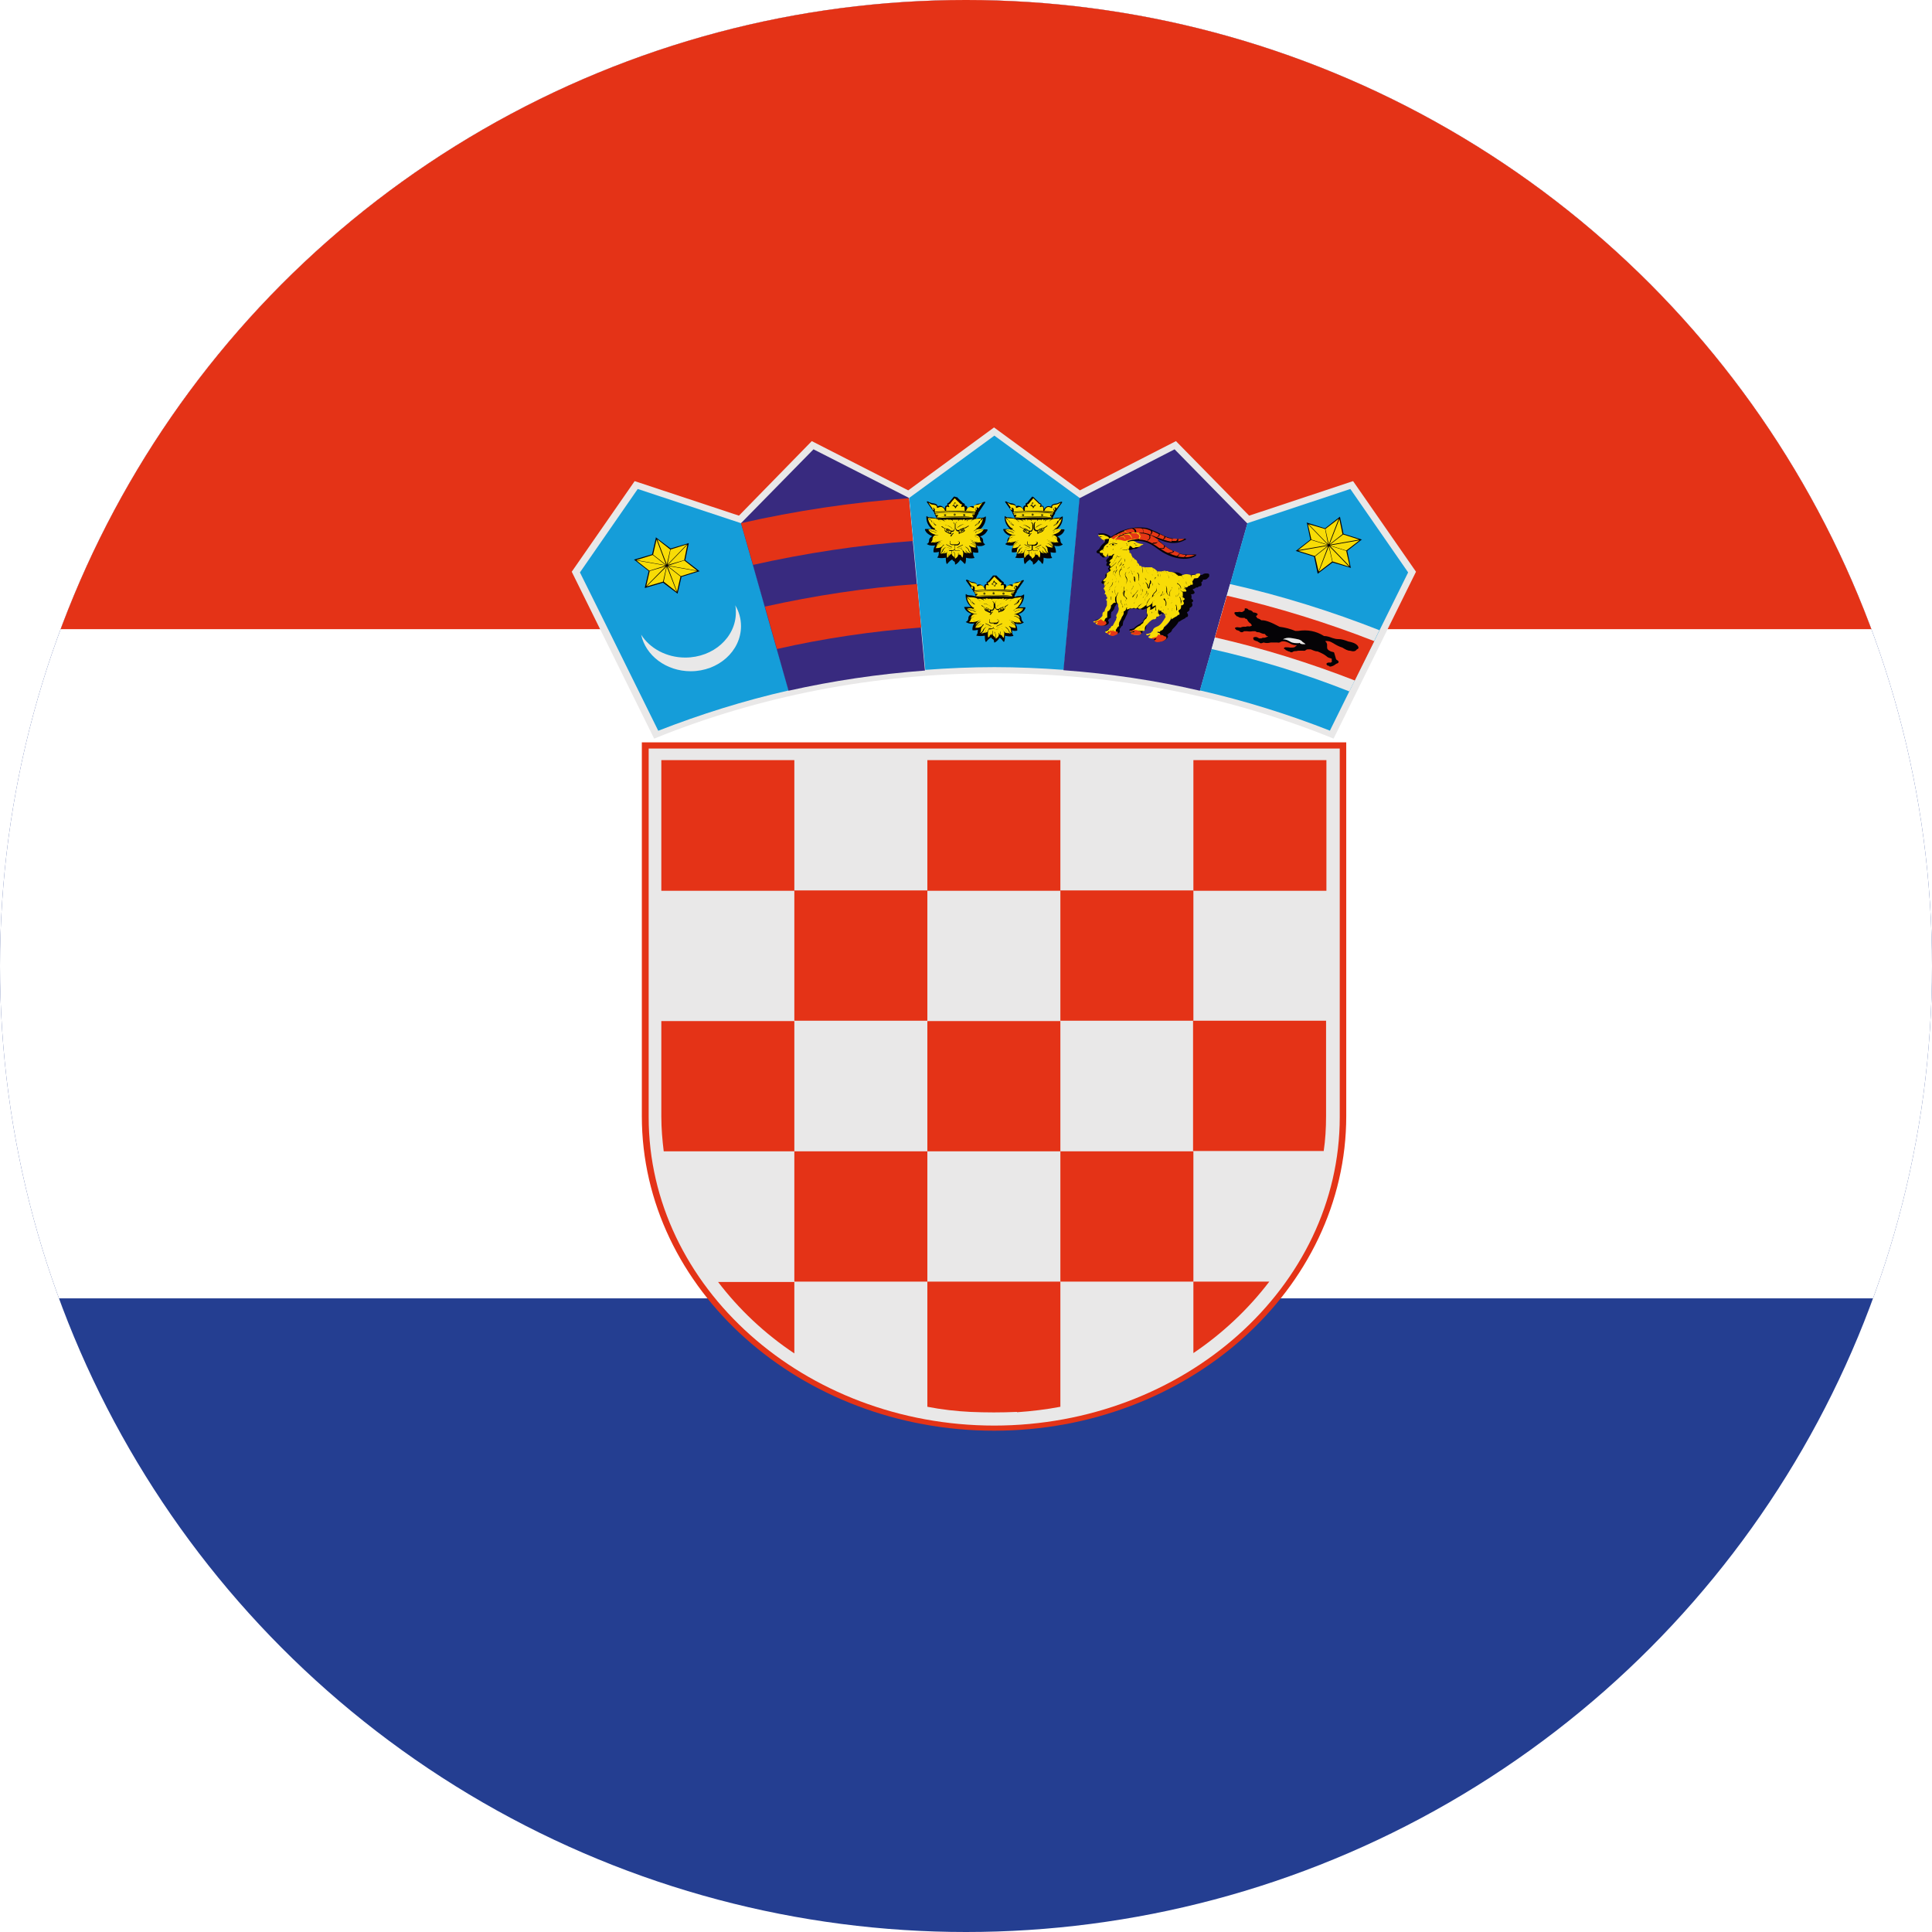 <?xml version="1.0" encoding="UTF-8"?><svg id="Warstwa_1" xmlns="http://www.w3.org/2000/svg" xmlns:xlink="http://www.w3.org/1999/xlink" viewBox="0 0 56.5 56.5"><defs><style>.cls-1{fill:#159dd9;}.cls-1,.cls-2,.cls-3,.cls-4,.cls-5,.cls-6,.cls-7,.cls-8,.cls-9,.cls-10,.cls-11{stroke-width:0px;}.cls-1,.cls-2,.cls-3,.cls-4,.cls-8,.cls-10,.cls-11{fill-rule:evenodd;}.cls-2{fill:#f8dc06;}.cls-3{fill:#e9e8e8;}.cls-4{fill:#382a7f;}.cls-5{fill:none;}.cls-6{fill:#fff;}.cls-7{fill:#243e91;}.cls-8{fill:#050306;}.cls-12{clip-path:url(#clippath);}.cls-9,.cls-10{fill:#e43317;}.cls-11{fill:#e53716;}</style><clipPath id="clippath"><circle class="cls-5" cx="28.25" cy="28.25" r="28.25"/></clipPath></defs><g id="chorwacja"><g class="cls-12"><rect class="cls-7" x="-21.71" y="-1.17" width="101.55" height="58.71"/><rect class="cls-6" x="-21.71" y="-1.17" width="101.55" height="39.14"/><rect class="cls-9" x="-21.71" y="-1.17" width="101.55" height="19.57"/><path class="cls-10" d="M29.07,41.84h0c5.67,0,10.3-4.14,10.3-9.2v-10.93h-20.6v10.93c0,5.06,4.64,9.2,10.3,9.2h0Z"/><path class="cls-3" d="M29.07,41.69h0c5.56,0,10.11-4.06,10.11-9.02v-10.78h-20.21v10.78c0,4.96,4.55,9.02,10.11,9.02Z"/><rect class="cls-9" x="19.34" y="22.23" width="3.89" height="3.82"/><rect class="cls-9" x="23.23" y="26.04" width="3.89" height="3.81"/><path class="cls-10" d="M19.34,32.65c0,.35.03.69.07,1.02h3.82v-3.81h-3.89v2.79Z"/><rect class="cls-9" x="27.12" y="29.86" width="3.89" height="3.81"/><rect class="cls-9" x="31.01" y="33.67" width="3.89" height="3.81"/><path class="cls-10" d="M34.9,39.57c.86-.58,1.61-1.29,2.22-2.09h-2.22v2.09Z"/><rect class="cls-9" x="23.23" y="33.67" width="3.89" height="3.81"/><path class="cls-10" d="M21,37.49c.61.8,1.36,1.51,2.23,2.09v-2.09h-2.23Z"/><path class="cls-10" d="M29.74,41.3c.43-.03.85-.08,1.27-.16v-3.66h-3.89v3.66c.41.08.84.13,1.26.15.46.02.91.02,1.36,0h0Z"/><path class="cls-10" d="M38.71,33.67c.05-.34.07-.68.07-1.03v-2.79h-3.89v3.81h3.82Z"/><rect class="cls-9" x="31.01" y="26.04" width="3.89" height="3.81"/><rect class="cls-9" x="27.12" y="22.23" width="3.89" height="3.82"/><rect class="cls-9" x="34.9" y="22.23" width="3.89" height="3.82"/><path class="cls-3" d="M39,21.6l2.41-4.88-1.84-2.65-3.04,1.01-2.14-2.18-2.81,1.44-2.51-1.84-2.51,1.84-2.82-1.44-2.13,2.18-3.05-1.01-1.84,2.65,2.41,4.88c3.03-1.23,6.4-1.91,9.94-1.91s6.9.68,9.93,1.91h0Z"/><path class="cls-1" d="M21.67,15.3h0s-3.02-1-3.02-1l-1.69,2.44.65,1.31,1.64,3.32c1.23-.48,2.5-.88,3.82-1.18l-1.39-4.9h0Z"/><path class="cls-3" d="M21.5,17.7c.11.18.17.39.17.61,0,.73-.66,1.32-1.47,1.32-.72,0-1.32-.46-1.45-1.07.25.4.74.67,1.29.67.82,0,1.48-.59,1.48-1.32,0-.07,0-.14-.02-.21h0Z"/><polygon class="cls-8" points="20.14 15.88 20.14 15.9 20.04 16.38 20.44 16.69 20.46 16.71 20.44 16.71 19.93 16.87 19.82 17.34 19.82 17.36 19.8 17.35 19.39 17.04 18.88 17.19 18.86 17.2 18.86 17.17 18.97 16.7 18.56 16.38 18.54 16.37 18.56 16.36 19.07 16.21 19.18 15.73 19.18 15.71 19.2 15.73 19.61 16.04 20.12 15.89 20.14 15.88"/><polygon class="cls-2" points="19.53 16.55 19.91 16.85 20.39 16.7 19.53 16.55"/><polygon class="cls-2" points="19.54 16.54 20.39 16.69 20.01 16.39 19.54 16.54"/><polygon class="cls-2" points="18.61 16.38 19.47 16.53 19.09 16.23 18.61 16.38"/><polygon class="cls-2" points="19.47 16.54 18.61 16.39 18.99 16.69 19.47 16.54"/><polygon class="cls-2" points="19.52 16.51 20.09 15.92 19.61 16.07 19.52 16.51"/><polygon class="cls-2" points="18.9 17.14 19.47 16.56 19 16.7 18.9 17.14"/><polygon class="cls-2" points="19.49 16.57 18.91 17.15 19.39 17.01 19.49 16.57"/><polygon class="cls-2" points="20.1 15.93 19.53 16.52 20.01 16.38 20.1 15.93"/><polygon class="cls-2" points="19.48 16.52 19.2 15.78 19.1 16.22 19.48 16.52"/><polygon class="cls-2" points="19.79 17.31 19.5 16.57 19.41 17.01 19.79 17.31"/><polygon class="cls-2" points="19.52 16.56 19.8 17.3 19.9 16.86 19.52 16.56"/><polygon class="cls-2" points="19.22 15.77 19.5 16.51 19.6 16.07 19.22 15.77"/><path class="cls-4" d="M26.58,14.56h0s-2.79-1.42-2.79-1.42l-2.12,2.16,1.39,4.9c1.29-.29,2.63-.49,3.99-.59l-.47-5.04h0Z"/><path class="cls-10" d="M22.72,18.98c1.36-.31,2.78-.52,4.22-.63l-.12-1.27c-1.52.11-3.01.34-4.45.66l.35,1.24h0Z"/><path class="cls-10" d="M22.02,16.52c1.52-.34,3.08-.58,4.68-.7l-.12-1.25c-1.68.12-3.32.37-4.91.73l.35,1.21Z"/><path class="cls-1" d="M31.57,14.56h0s-2.49-1.82-2.49-1.82l-2.49,1.82.47,5.03c.67-.05,1.34-.08,2.02-.08s1.36.03,2.03.08l.47-5.03h0Z"/><path class="cls-8" d="M29.06,16.83s-.01,0-.02,0c-.05.06-.09.11-.14.17-.05.01-.06.04-.04.08-.07,0-.08.04-.08.1-.07-.09-.14-.11-.21-.07,0-.05-.05-.08-.12-.09-.05,0-.08-.02-.11-.04-.01,0-.03-.02-.04-.02-.03-.02-.06,0-.05.02.07.1.14.2.21.3,0,.02,0,.03.03.04.01.03.02.06.04.09,0,0,0,.02,0,.03-.06-.02-.12-.03-.17-.03-.04,0-.08-.01-.1-.03-.01-.02-.02,0-.02.02,0,.13.04.24.16.35-.06,0-.12,0-.18,0-.02,0-.03,0-.02.02.03.07.09.14.21.18-.05.03-.09.07-.09.12,0,.05-.02.09-.06.11-.02,0-.02.02,0,.02.07.04.15.05.23.03-.04.06-.06.13-.05.2.05.01.11,0,.16-.01,0,.01-.01.04-.01.07,0,.03-.01.05-.03.08,0,0-.02.02,0,.02.09.02.17.01.24,0,0,.06,0,.11.02.17,0,.01.02.02.03,0,.04-.05.08-.09.14-.12,0,.02.02.04.04.05.03.01.04.04.04.08,0,0,0,.02.01.02.04,0,.13-.09.15-.14.06.03.07.06.11.11.02.02.03,0,.03,0,.02-.06.02-.11.02-.17.07.02.15.03.24.01.02,0,0-.01,0-.02-.02-.03-.03-.06-.03-.08,0-.03,0-.05-.01-.07.05.02.1.03.16.01,0-.07-.01-.14-.06-.2.09.02.17.02.24-.03.02,0,0-.02,0-.02-.04-.02-.05-.05-.06-.11,0-.05-.04-.1-.09-.12.13-.04.18-.11.21-.18,0-.01,0-.02-.02-.02-.06,0-.13,0-.18,0,.11-.11.16-.23.16-.35,0-.03,0-.03-.02-.02-.02.02-.05.03-.09.04-.06,0-.11,0-.17.03,0,0,0-.02,0-.03.01-.03.03-.06.04-.09.02-.01.03-.03.02-.05.07-.1.14-.2.21-.3.01-.02-.01-.04-.04-.02-.02,0-.03.02-.04.02-.03.02-.07.03-.11.03-.07.01-.11.04-.11.09-.08-.04-.15-.02-.21.07,0-.06-.01-.11-.08-.1.02-.04,0-.07-.04-.08-.05-.06-.12-.11-.17-.17,0,0-.01,0-.02,0h0Z"/><path class="cls-2" d="M29.72,17.15s-.03,0-.04.02c0,.02,0,.04,0,.05.01,0,.02,0,.03-.01h0s.01-.05,0-.05h0Z"/><path class="cls-2" d="M28.41,17.15s.03,0,.04.02c0,.02,0,.04,0,.05-.01,0-.03,0-.04-.02s-.02-.04,0-.04h0Z"/><path class="cls-2" d="M29.6,17.36s-.01,0-.01.01c0,0,0,.01.01.01s.02,0,.02-.01c0,0,0-.01-.02-.01Z"/><path class="cls-2" d="M28.55,17.36s-.02,0-.02.01c0,0,0,.01.02.01,0,0,.01,0,.01-.01,0,0,0-.01-.01-.01Z"/><path class="cls-2" d="M29.67,17.29c-.2-.02-.39-.03-.59-.03s-.4,0-.59.03c0,0,0,.02,0,.02.2-.02.39-.03.59-.03s.39,0,.58.03c.01,0,.02-.02,0-.02h0Z"/><path class="cls-2" d="M28.48,17.27c.2-.02.4-.03.6-.03s.39,0,.59.03l.03-.04s-.02,0-.02,0c-.02,0-.03-.04-.01-.07.02-.03.04-.04.06-.03,0,0,.02.01.02.03l.12-.17c-.05.03-.08.05-.15.06-.08,0-.11.03-.1.07,0,.04-.02.03-.05.01-.08-.04-.14.02-.17.08-.02.04-.04.04-.04,0,0-.02,0-.03,0-.05,0-.05-.02-.07-.05-.05-.04.02-.05,0-.04-.01,0-.01.02-.03.02-.05,0-.01-.02-.02-.04-.02-.05-.06-.12-.11-.17-.17-.05.06-.1.11-.15.17-.02,0-.04,0-.04.02,0,.02.02.04.02.05.01.02,0,.03-.03.01-.04-.01-.05,0-.05.05,0,.01,0,.03,0,.05,0,.04-.02.05-.04,0-.03-.07-.09-.12-.17-.08-.04.02-.05.02-.05-.01,0-.04-.03-.06-.1-.07-.07,0-.1-.03-.15-.06l.11.16s0,0,.01-.01c.02,0,.05,0,.06.03.01.03.01.06,0,.07,0,0,0,0,0,0l.02.04h0Z"/><path class="cls-2" d="M29.63,17.49s0,0,0,0c-.01,0-.02.02-.04.03-.01.02-.03.03-.05.05,0,0,0,0-.01,0,0,0,0,0,0,0,.02-.01.04-.03.05-.04,0,0,.01-.01.02-.02-.02,0-.05,0-.08,0-.02,0-.04.01-.06.02-.01,0-.03.02-.04.03,0,0,0,0-.01,0,0,0,0,0,0,0,0-.02.03-.03.04-.04,0,0,.02,0,.03-.01-.03,0-.06,0-.08,0,0,0,0,0-.02.01,0,0,0,0-.02.01,0,0,0,0-.01,0,0,0,0,0,0-.01,0,0,0-.01.02-.02h0s-.04,0-.06,0h0s0,.01-.01.02c0,0,0,0-.01.01,0,0,0,0,0,0,0,0,0,0,0,0,0,0,0-.01.01-.02,0,0,0,0,0,0-.03,0-.06,0-.09,0t0,0s-.01,0-.02.01c0,0-.01,0-.01.02,0,0,0,0,0,0,0,0,0,0,0-.01,0,0,0-.01.01-.02,0,0,0,0,0,0h-.19s0,0,0,0c0,0,.01.01.02.02,0,0,0,0,0,.01,0,0,0,0-.01,0,0,0,0-.01-.01-.02,0,0-.01,0-.02-.01,0,0,0,0,0,0-.03,0-.06,0-.09,0,0,0,0,0,0,0,0,0,0,.01.01.02,0,0,0,0,0,0,0,0,0,0-.01,0,0,0,0-.01,0-.01,0,0,0,0-.01-.02,0,0,0,0,0,0-.02,0-.04,0-.06,0h0s.01.02.02.02c0,0,0,0,0,.01,0,0,0,0-.01,0,0,0,0-.01-.01-.01,0,0,0,0-.02-.01h0s-.06,0-.09,0c0,0,.02,0,.03.01.02,0,.03.02.04.04,0,0,0,0,0,0,0,0,0,0-.01,0,0-.01-.02-.02-.04-.03-.02,0-.04-.02-.06-.02h0s-.05,0-.07,0c0,0,.01.02.02.03.01.01.03.03.05.04,0,0,0,0,0,0,0,0,0,0-.01,0-.02-.02-.04-.03-.05-.05,0,0-.03-.02-.04-.03-.05-.02-.09-.03-.15-.03-.04,0-.08,0-.12-.02,0,.02.02.04.03.05.01.02.03.03.05.04,0,0,0,0,0,0,0,.04.02.07.04.09.01.01.03.03.05.03-.02-.02-.04-.04-.04-.06-.02-.03-.02-.07-.02-.1,0,0,0,0,0,0,0,0,0,0,0,0,0,.03,0,.06.02.09.02.03.04.05.08.08,0,0,0,.01,0,.01-.04-.01-.08-.03-.1-.05-.02-.02-.04-.06-.04-.09-.03,0-.04-.02-.06-.04-.01-.01-.02-.03-.03-.05,0,.1.05.19.12.27.02.02.04.04.07.05.02,0,.02.02,0,.03h-.03s.04.01.06.02c.03.02.06.04.06.06,0,0,0,0,0,0,0,0,0,0,0,0,0-.02-.02-.04-.05-.05-.03-.01-.07-.03-.1-.04h-.12s.02.01.04.02c.02.01.05.02.09.03.02,0,.04.01.06.02.02,0,.03.02.05.03,0,0,0,0,0,.01,0,0,0,0-.01,0-.01-.01-.02-.02-.04-.03-.02,0-.03-.02-.06-.02-.04,0-.07-.02-.1-.03-.02,0-.03-.02-.05-.03.05.09.12.13.22.16,0,0,.01,0,.02,0h0s.05,0,.07.01c.02,0,.04,0,.07,0,0,0,0,0,0,0,0,0,0,0,0,0-.02,0-.05,0-.07,0-.01,0-.03,0-.04,0,0,0-.02,0-.03,0-.06,0-.11.05-.12.12h0s.05-.03.07-.04c.03-.02.06-.02.09-.02,0,0,0,0,0,0,0,0,0,0,0,0-.03,0-.06,0-.08.02-.03.01-.06.04-.08.06,0,.03-.02.07-.05.09.02,0,.03.02.04,0,.02,0,.05-.02.07-.02.02,0,.05-.01.07-.01,0,0,0,0,0,0,0,0,0,0,0,0-.02,0-.05,0-.07.01-.02,0-.04.01-.06.02.06.01.12,0,.18-.02.01,0,.03-.01.03-.01.01,0,.03-.01.05-.02.02,0,.03-.01.05-.01,0,0,0,0,0,0,0,0,0,0,0,0-.03,0-.03,0-.06.02,0,0-.02.01-.03.02,0,0-.02.01-.02.02-.03.02-.04.04-.05.07,0,.01-.01.03-.02.05.01-.02.03-.05.05-.07.02-.03.05-.05.09-.06,0,0,0,0,.01,0,0,0,0,0,0,.01-.03.01-.06.03-.08.06-.02.02-.04.05-.06.08,0,.02,0,0,0,.02.03-.03.06-.05.08-.07.03-.03.07-.04.11-.03,0,0,0,0,0,0,0,0,0,0,0,0-.03,0-.07,0-.1.03-.03.02-.06.05-.1.08.05,0,.1,0,.14-.02.02,0,.05-.03.06-.04,0,0,0-.01.01-.02,0,0,.02-.02.03-.02,0,0,0,0,.01,0,0,0,0,0,0,.01,0,0-.01.01-.02.02,0,0-.02.02-.02.03,0,0,0,0,0,0-.01.02-.04.04-.04.06-.01.05,0,.09-.03.13.02,0,.03-.02.05-.03.01-.02.03-.03.04-.05,0-.03.02-.04.04-.06.02-.02.04-.03.07-.04,0,0,0,0,.01,0,0,0,0,0,0,0-.02,0-.05.02-.06.04-.02.01-.03.03-.04.06,0,.02-.02.04-.04.06,0,.01-.02.02-.04.03.01,0,.02,0,.03,0,.02,0,.06-.01.07-.03.02,0,.03-.03.04-.05,0,0,0,0,.01,0,0,0,0,0,0,0-.01.02-.03.04-.05.05-.01.01-.03.02-.05.02.04,0,.08-.01.12-.02.02,0,.02-.04.03-.05,0-.01.02-.03.03-.04.01-.01.03-.02.04-.03,0,0,0,0,.01,0,0,0,0,0,0,0-.01,0-.03.02-.04.03,0,.01-.02.02-.03.04,0,.02-.01.05-.01.07,0,.05,0,.1.01.14.01-.02.03-.03.04-.04h0s0-.05,0-.08c0-.03,0-.05,0-.08,0,0,0,0,0,0s0,0,0,0c0,.03,0,.05,0,.08,0,.02,0,.04,0,.06t.02-.02s.02-.04.02-.06c0-.02,0-.04,0-.05,0,0,0,0,0,0,0,0,0,0,0,0,0,.02,0,.04,0,.06,0,.02,0,.03-.01.05.02,0,.03-.02.05-.03v-.05s0-.03,0-.04c0,0,0,0,.01,0,0,0,0,0,0,0,0,.01,0,.03,0,.04,0,.02,0,.04,0,.06,0,.02.01.04.03.05.03.02.04.04.05.06,0-.03,0-.07,0-.09,0-.03-.01-.06-.03-.08,0,0,0,0,0-.01,0,0,0,0,.01,0,.01.03.03.06.03.09,0,.03,0,.07,0,.11.03-.02.1-.06.09-.14,0,0,0-.01,0-.02,0,0,0,0,0-.01,0,0,0,0,.01,0,0,0,0,.02.01.03,0,0,0,.01,0,.02,0,0,.01-.01.01,0,0,0,.02,0,.02.01,0-.02,0-.03-.01-.04,0-.02,0-.04,0-.06,0,0,0,0,.01,0,0,0,0,0,0,0,0,.02,0,.03,0,.05,0,.02,0,.04.02.06,0,0,0,0,0,0,0,0,.01,0,.02.01,0-.02,0-.04,0-.06,0-.03,0-.05,0-.08,0,0,0,0,0,0,0,0,0,0,0,0,0,.02,0,.05,0,.08,0,.03,0,.05.01.08h0s.03.03.04.05c.01-.05.02-.09.02-.14,0-.02-.02-.05-.02-.07,0-.01-.02-.02-.03-.04,0-.01-.02-.02-.04-.03,0,0,0,0,0,0,0,0,0,0,0,0,.02,0,.03.02.04.03,0,.01.02.02.03.04.01,0,.02.04.04.05.04.01.08.02.12.02-.02,0-.04-.01-.05-.02-.02-.01-.03-.03-.05-.05,0,0,0,0,0,0,0,0,.01,0,.01,0,.01.02.02.04.04.05.02.01.08.03.11.03-.02,0-.03-.02-.04-.03-.02-.02-.03-.03-.04-.06,0-.02-.02-.04-.04-.06-.02-.02-.04-.03-.06-.04,0,0,0,0,0,0,0,0,0,0,.01,0,.03,0,.05.02.07.04.02.02.03.04.04.06,0,.02.02.04.03.05.01.01.03.02.05.03-.03-.05-.02-.09-.03-.13,0-.03-.06-.07-.05-.08.01-.01.03.02.06.03.05.01.09.03.14.02-.03-.03-.06-.06-.09-.08-.03-.02-.06-.03-.09-.03,0,0,0,0-.01,0,0,0,0,0,0,0,.03,0,.07,0,.1.03.03.02.05.04.08.07,0,0,0,0,0-.02-.01-.03-.03-.06-.06-.08-.02-.02-.05-.04-.08-.06,0,0,0,0,0-.01,0,0,0,0,0,0,.04.02.07.04.09.06.02.02.04.04.05.07,0-.02-.01-.04-.02-.05-.01-.03-.02-.05-.05-.07-.02-.01-.06-.03-.06-.04,0,0,0,0-.02,0-.02,0-.03-.01-.04-.01,0,0,0,0,0,0,0,0,0,0,0,0,.01,0,.03,0,.05.01,0,0,.02,0,.03.01.01,0,.04.01.05.02.05.02.12.03.18.02-.02,0-.04-.01-.06-.02-.02,0-.04-.01-.07-.01,0,0,0,0,0,0,0,0,0,0,0,0,.03,0,.05,0,.07.01.02,0,.04.02.07.03.02,0,.02,0,.04-.01-.03-.02-.05-.05-.05-.09h0s-.05-.05-.08-.06c-.03-.02-.06-.02-.08-.02,0,0,0,0,0,0,0,0,0,0,0-.01.03,0,.07,0,.09.02.03.01.05.03.07.05h0c0-.07-.05-.11-.12-.12-.02,0-.05,0-.05,0,0-.01.03,0,.06-.02.1-.03.17-.07.22-.16-.02,0-.03.02-.05.03-.02.01-.05.02-.09.03-.02,0-.04.01-.06.02-.02,0-.03.02-.04.03,0,0,0,0-.01,0,0,0,0,0,0-.01.01-.01.03-.02.05-.03.02,0,.04-.02.06-.02.04,0,.07-.02.09-.03.01,0,.02-.01.03-.02-.04,0-.08,0-.12,0-.04,0-.08.02-.11.04-.03.02-.05.03-.05.05,0,0,0,0,0,0,0,0,0,0,0,0,0-.03.03-.05.06-.06.02,0,.04-.02.06-.02,0,0-.02,0-.03,0-.03,0-.03-.01,0-.02.02,0,.05-.03.06-.05.07-.08.11-.17.12-.27,0,.02-.02.03-.03.05-.01.02-.03.03-.06.04,0,.04-.02.07-.05.09-.02.02-.06.04-.1.05,0,0-.01,0,0-.01.03-.03.06-.05.07-.08.02-.03.02-.06.02-.09,0,0,0,0,0,0,0,0,0,0,0,0,0,.03,0,.06-.02.1-.01.02-.03.04-.05.06.02,0,.04-.02.05-.03.02-.03.04-.05.05-.09,0,0,0,0,0,0,.02,0,.04-.02.06-.04.01-.01.02-.03.03-.05-.04.01-.08.01-.12.02-.06,0-.1.01-.15.04h0Z"/><path class="cls-2" d="M29.61,17.44c-.18-.02-.35-.03-.53-.03s-.36,0-.54.03c0,0,0,0,0,.01,0,0,0,0,.03,0,.17-.01.33-.02.5-.02s.35,0,.53.02c0,0,.02-.02,0-.02h0Z"/><path class="cls-2" d="M28.54,17.43c.18-.02.36-.03.53-.03s.35,0,.53.03v-.03s0,0,0,0c-.02,0-.03-.01-.03-.03s.02-.03.03-.03c.01,0,.02,0,.03.02l.02-.04c-.19-.02-.38-.03-.57-.03s-.38,0-.57.03v.04s.03-.01.04-.01c.02,0,.03.01.03.03s-.01.03-.03.03h0v.02s0,0,0,0h0ZM29.35,17.33s.03.01.03.03c0,.01-.01.03-.03.03-.02,0-.03-.01-.03-.03,0-.02.01-.03.03-.03h0ZM29.35,17.35s.02,0,.02.01,0,.01-.02.01-.01,0-.01-.01,0-.01.01-.01h0ZM29.06,17.32s.03.01.03.03c0,.01-.01.03-.03.03-.02,0-.03-.01-.03-.03,0-.02.01-.03.03-.03h0ZM29.06,17.34s.02,0,.02.01c0,0,0,.01-.02.01s-.01,0-.01-.01c0,0,0-.01.01-.01h0ZM28.79,17.33s.03.01.03.03c0,.02-.02.03-.03.03-.02,0-.03-.01-.03-.03,0-.02.01-.03.03-.03h0ZM28.79,17.35s.02,0,.02.01c0,0,0,.01-.02.01s-.02,0-.02-.01c0,0,0-.01.02-.01Z"/><path class="cls-8" d="M29.08,17.15s-.01-.03-.03-.04c-.01-.01-.03-.02-.05-.02,0,0,0-.01,0-.02.02,0,.03-.02.04-.03.01-.02.02-.04.02-.06,0,0,.02,0,.02,0,0,.02.01.03.03.05.01.01.03.02.05.03,0,0,0,.01,0,.02-.02,0-.03,0-.04.02-.01.01-.02.03-.02.05,0,0-.02,0-.02,0h0ZM29.09,17.12s.01-.02.02-.03c0,0,.01-.02.02-.02-.01,0-.02-.02-.04-.03,0,0-.02-.01-.02-.03,0,.01-.01.03-.02.04,0,.01-.02.02-.03.03.01,0,.02.01.03.02,0,0,.02.01.02.03h0Z"/><path class="cls-8" d="M29.29,18.32l-.13.05s0,0-.01,0c0,0,0,0,0,0l.14-.05s0,0,.01,0c0,0,0,.01,0,.01h0ZM29.31,18.24s0,0,0-.01c0,0,0,0-.01,0l-.16.08s0,0,0,.01c0,0,0,0,.01,0l.16-.08h0ZM28.83,18.23l.16.08s0,0,0,.01c0,0,0,0-.01,0l-.16-.08s0,0,0-.01c0,0,0,0,.01,0h0ZM28.84,18.3h0s0,0-.01,0c0,0,0,.01,0,.01l.13.05s0,0,.01,0c0,0,0,0,0,0l-.14-.05h0ZM28.9,18.4h0s0,0-.01,0c0,0,0,0,0,0,.04,0,.07.01.1,0,.02,0,.04-.01.06-.03.01.02.03.03.06.03.03,0,.06,0,.1,0,0,0,0,0,0,0,0,0,0,0-.01,0-.04,0-.07.01-.09,0-.02,0-.04-.02-.05-.03h0v-.12s.05,0,.07,0c.03,0,.05-.02.06-.04.01-.02.02-.03.02-.05,0-.01,0-.02-.02-.03-.01,0-.03,0-.04-.01-.01,0-.03,0-.04,0,0,0-.01,0-.02,0,0,0,0,0,0,0,0,0,0,0,.01,0,0,0,.01,0,.02,0,.01,0,.03,0,.04,0,.01,0,.02,0,.03,0,0,0,.01.01.01.02,0,.02,0,.03-.01.04-.01.01-.03.02-.05.03-.02,0-.05,0-.08,0s-.06,0-.08,0c-.02,0-.03-.02-.04-.03,0-.02,0-.04,0-.07,0,0,0,0,0,0,0,0-.01,0-.01,0,0,.02,0,.05,0,.08,0,.02.02.04.05.04.02,0,.05,0,.08,0v.11s-.03.03-.05.04c-.03,0-.06,0-.09,0h0ZM29,18.45h.1s.01,0,.01,0c0,0,0,0-.01,0h-.1s-.01,0-.01,0,0,0,.01,0Z"/><path class="cls-8" d="M29.15,17.73s.08-.05.11-.07c.03-.02.06-.03.09-.03,0,0,0,0,0,0,0,0,0,0,0,0-.02,0-.05,0-.08.03-.03.01-.07.04-.11.07,0,0,0,0-.01,0,0,0,0,0,0-.01h0ZM28.99,17.75s-.08-.06-.12-.07c-.04-.02-.07-.03-.1-.02,0,0,0,0,0,0,0,0,0-.01,0-.01.03,0,.07,0,.11.03.04.02.08.04.12.08,0,0,0,0,0,.01,0,0,0,0-.01,0h0ZM28.94,17.98s.02-.04.04-.05c.01-.01.03-.03.05-.04,0,0,0,0,.01,0,0,0,0,0,0,.01-.02.01-.03.02-.04.04-.01.01-.02.03-.03.04,0,0,0,0-.01,0,0,0,0,0,0-.01h0ZM29.04,17.58h0s0,0-.01,0c0,0,0,0,0,.01.01.01.02.03.03.05,0,.02,0,.04,0,.06h0s0,.04,0,.06c0,.02-.01.03-.02.05,0,.01-.02.02-.03.02-.01,0-.03,0-.04,0,0,0,0,0,0,0,0,0,0,0,0,0-.03-.02-.06-.03-.08-.04-.03-.01-.06-.02-.09-.03-.02,0-.04-.02-.05-.03s-.03-.02-.04-.03c0,0,0,0-.01,0,0,0,0,.01,0,.01.01.01.02.02.04.03.01,0,.03.02.05.03,0,.01,0,.03,0,.04,0,.02.01.03.02.04h0s.02.02.04.03c.02,0,.04.02.06.03h0s.02,0,.03.01c0,0,.02,0,.03.01,0,0,0,0,.01,0,.01-.02,0-.05,0-.07.01,0,.03,0,.04,0,.02,0,.03-.01.04-.03.02-.02.02-.04.03-.06,0-.02,0-.04,0-.06,0-.03,0-.05-.01-.06,0-.02-.02-.04-.03-.05h0ZM28.94,17.82s-.05-.03-.08-.04c-.03-.01-.06-.02-.08-.03,0,.01,0,.02,0,.03,0,.01,0,.02.02.03h0s.02.02.03.03c.02,0,.04.02.06.02h0s.02,0,.03.01c0,0,.02,0,.03.01,0-.02,0-.04-.01-.06t0,0h0ZM29.14,17.59h0s0,0,0-.01c0,0,0,0-.01,0-.01.01-.03.03-.03.05,0,.02-.01.04-.01.06,0,.02,0,.04,0,.06,0,.02.01.04.03.06.01.01.03.02.04.03.01,0,.03,0,.04,0,0,.02-.01.05,0,.07,0,0,0,0,.01,0,.01,0,.02-.01.03-.02.01,0,.02,0,.03,0h0s.05-.02.06-.03c.02,0,.03-.02.04-.03h0s.02-.02.02-.04c0-.01,0-.03,0-.04.02,0,.04-.02.05-.03.02-.01.03-.02.04-.03,0,0,0,0,0-.01,0,0,0,0-.01,0-.01.01-.02.02-.04.03-.01,0-.03.02-.05.03-.03,0-.07.01-.1.03-.03,0-.06.03-.08.04,0,0,0,0,0,0,0,0,0,0,0,0-.01,0-.03,0-.04,0-.01,0-.03,0-.03-.02-.01-.02-.02-.03-.02-.05,0-.02,0-.04,0-.06h0s0-.04,0-.06c0-.02.02-.03.03-.05h0ZM29.38,17.75h0s0,.02,0,.03c0,.01,0,.02-.02.03h0s-.02.02-.04.03c-.02,0-.04.02-.06.02h0s-.02,0-.03.01c0,0-.02,0-.02.01,0-.02,0-.04.01-.06h0s.05-.04.08-.05c.03-.01.06-.02.08-.03Z"/><path class="cls-8" d="M29.3,17.77s-.06.02-.06.05c0,.03.03.05.06.05.03,0,.06-.02.06-.05,0-.03-.02-.05-.06-.05h0ZM29.3,17.78s.04.01.04.03c0,.02-.02.04-.04.04s-.04-.02-.04-.04c0-.02.02-.03.04-.03h0ZM29.3,17.8s.02,0,.02.02c0,.01-.01.02-.02.02-.01,0-.02,0-.02-.02,0-.01,0-.02.02-.02h0ZM28.86,17.77s.06.02.06.05c0,.03-.03.05-.06.05s-.06-.02-.06-.05c0-.03.03-.05.06-.05h0ZM28.86,17.78s-.04.01-.04.03.02.04.04.04.04-.02.04-.04-.02-.03-.04-.03h0ZM28.86,17.8s-.02,0-.02.02c0,.01.01.02.02.02s.02,0,.02-.02c0-.01-.01-.02-.02-.02Z"/><path class="cls-4" d="M36.47,15.3h0s-2.12-2.16-2.12-2.16l-2.78,1.43-.47,5.03c1.36.1,2.7.3,3.99.6l1.39-4.89h0Z"/><path class="cls-8" d="M32.11,15.61c.1-.02.19-.02.29.03.04.02.07.04.09.06.04-.03.09-.06.13-.08.07-.04.13-.08.2-.1.1-.04.2-.07.3-.08.11-.02.21-.02.32-.01.09,0,.17.03.25.07.07.03.15.06.22.1.08.04.15.08.23.11.1.03.21.05.33.05.06,0,.11,0,.17-.01.04,0,.07.02.02.04-.37.2-.65.02-.9-.06.09.05.17.11.23.17.09.08.2.16.38.24.11.05.23.08.39.08.05,0,.11,0,.17-.01.03,0,.05,0,.05.01,0,.01,0,.03-.02.04-.09.06-.18.07-.28.08-.19.01-.39-.04-.57-.13-.15-.07-.25-.16-.37-.24-.12-.08-.22-.12-.33-.14-.11-.02-.23-.02-.32,0,.03,0,.05.02.07.03.05.03.11.04.21.05.05,0,.03.03-.04.07-.05.05-.1.08-.18.07-.11.06-.15.03-.18-.02,0,.03-.01.05-.02.08,0,.01,0,.03,0,.04.02.02.03.05.02.07,0,.01,0,.02.03.04.02.02.04.04.04.07,0,.02.01.03.03.04.02.02.04.03.07.05.06.02.09.07.11.12.05.01.07.05.08.08.03,0,.06.02.07.04.1,0,.2,0,.29,0,.09,0,.16.06.22.12.04,0,.09,0,.13,0,.04-.02.09-.03.15-.04.09,0,.17-.01.25,0,.05.01.1.04.14.07.05.05.13.04.2.02.09-.04.17-.03.26,0,.04-.01.08-.02.12-.02.03-.03.07-.04.11-.04.06,0,.11,0,.09.08,0,.02-.01.04-.03.04-.03.05-.08.07-.15.06,0,.04-.02.06-.05.08.03.09,0,.12-.07.12-.02.02-.04.04-.08.03-.03.03-.06.04-.1.05,0,.02.02.03.04.06.05.07-.03.09-.09.09.02.04.02.09.01.13.07.04.07.08.01.11.04.07.03.12-.06.16,0,.04,0,.08-.04.1-.02.02-.05.02-.03.05.04.05.03.12-.03.12,0,0-.02,0-.02.02,0,0,0,.01-.01.01-.06.03-.12.06-.17.1,0,0-.02,0-.02,0-.04.08-.11.15-.19.23-.01.06-.05.09-.11.12,0,.02-.02.03-.04.03.03.03.04.06.01.1-.04.04-.09.08-.14.09-.11.03-.18.02-.23-.02-.04-.03-.03-.06,0-.07-.07,0-.08-.03-.08-.07,0-.02.01-.02.04-.02.04,0,.07-.02.1-.03.01-.02.03-.04.05-.05.01-.07.06-.11.13-.13.05-.02.11-.06.15-.12.03-.04.06-.09.09-.14-.02-.03-.03-.05-.03-.08-.03-.01-.05-.03-.06-.05-.05,0-.07-.02-.08-.05,0,0-.02,0-.03,0-.02.01-.05.02-.08.02-.04.04-.08.06-.12.09-.01.03-.04.05-.08.05-.1,0-.16.12-.21.17-.02.01-.03.04-.04.07,0,.06-.02.1-.05.11-.03,0-.04,0-.04,0-.01,0-.03,0-.04,0,.03.03.03.06,0,.09-.02.03-.06.04-.09.04-.07,0-.13,0-.18-.02-.05-.02-.06-.04-.05-.07-.04-.02-.04-.03-.04-.05,0-.02.03-.03.05-.02.02-.01.04-.02.07-.02.06-.06.13-.11.2-.14.02-.02.05-.04.08-.06,0-.05.05-.1.1-.14,0-.02.01-.04.02-.06,0-.01,0-.02,0-.03-.02-.03-.03-.07-.02-.11,0-.02,0-.04,0-.05-.12.06-.16.04-.17,0-.04.03-.08.05-.11,0-.04.01-.08.02-.13,0-.03,0-.05.02-.09.02-.01.02-.03.05-.05.07,0,.05-.02.09-.05.14-.02.05-.04.1-.08.15,0,.01,0,.03-.01.05,0,.06-.01.09-.05.1-.01.03-.02.05-.05.07,0,0,0,.02,0,.02.01.04.02.07-.02.1-.03.02-.07.04-.1.05-.04.02-.08,0-.11,0-.06-.02-.05-.04-.05-.05-.02,0-.04,0-.06,0-.01,0-.02-.02-.04-.03-.01-.02-.02-.04.01-.05.04-.01.06-.03.1-.05,0-.02.02-.04.04-.04.02-.04.04-.06.07-.07.02-.05.05-.1.08-.14,0-.01.02-.03.01-.04,0-.01,0-.02.01-.03,0,0,.02,0,0-.02-.01-.04,0-.08.02-.11.03-.04.06-.14.03-.19,0-.03-.01-.06,0-.08-.01,0-.02,0-.03,0-.02-.01-.04,0-.06.02-.01.03-.03.06-.04.06-.01.08-.06.14-.1.16,0,.04-.02.07-.01.11,0,.04,0,.07-.02.07-.02,0-.04.02-.06.05,0,0,0,.02,0,.03.03.03.02.07,0,.09-.07.06-.15.05-.25.03-.06-.02-.08-.05-.08-.07-.09,0-.08-.07,0-.09.08-.02.15-.07.21-.14,0-.08.03-.14.07-.14,0-.05.02-.09.04-.13.02-.04.04-.08.03-.13-.05-.03-.05-.06,0-.09.01,0,.01-.02,0-.03-.03,0-.03-.03-.03-.05,0-.01,0-.02-.02-.02-.07-.01-.05-.04-.02-.06.01-.01.02-.03,0-.04,0,0-.02-.03-.02-.04-.04-.03-.02-.06,0-.09-.02-.02-.04-.04-.04-.08-.08,0-.11-.04-.07-.09.02-.02.04-.05.07-.07.02-.03.04-.05.03-.08-.02-.05.05-.09.11-.13,0-.01-.01-.03-.01-.04-.04-.03-.03-.06.01-.08,0-.01-.01-.03-.01-.04-.09.02-.09-.03-.05-.11-.05-.02-.04-.07.05-.14,0-.02,0-.03.01-.04-.04,0-.08.01-.11.03-.04.02-.07.02-.1,0,0-.02-.03-.03-.04-.04-.03-.02-.03-.04-.03-.06-.1,0-.12-.06-.06-.1.03-.02.06-.05.07-.08.03-.06.09-.11.14-.15,0-.02,0-.04.01-.05-.03-.02-.05-.03-.08-.03-.01-.02-.03-.05-.06-.06-.02-.01-.03-.02-.01-.04-.06-.04-.04-.07-.03-.09h0Z"/><path class="cls-2" d="M33.97,17.97s-.01,0-.02,0c-.03.02-.06.05-.09.07-.02-.02-.06,0-.03.02,0,0-.01,0-.02.01-.01.03-.02.04-.06.04,0,0-.01,0-.02,0,0-.01,0-.03,0-.04,0-.01,0-.03,0-.04,0,0,0,0,0,0,0,0,0,0,0,0,0,.01,0,.03,0,.04,0,.01,0,.03,0,.04-.09.03-.14.11-.2.17-.03.02-.04.05-.05.08,0,.02,0,.09-.02.09h-.03s-.02-.01-.04,0c-.04,0-.08,0-.11,0-.02.02.04.01.07.03.01,0,.02.02.02.05-.03.06-.2.04-.26.02-.03-.01-.03-.03-.03-.05.01,0,.02,0,.04,0,.02,0,.04,0,.06-.02,0,0,.01,0,0-.02,0-.01-.01,0-.02,0-.02,0-.04.01-.05.01-.02,0-.04,0-.05,0,0,0,0,0,0,0-.01,0-.02-.01-.01-.02,0,0,.02,0,.02,0,.03,0,.05-.02.08-.02.06-.06.12-.11.2-.14.02-.03.05-.05.08-.07.01-.06.04-.1.1-.14,0-.02.01-.04.03-.07,0-.01,0-.02,0-.04-.02-.03-.03-.06-.02-.1,0-.03,0-.05,0-.07h0s.03-.04.05-.05c.02,0,.03-.02.05-.02,0,.03,0,.05,0,.08h0s-.01.02-.02.03c0,0,0,.02,0,.03,0,0,0,0,0,0,0,0,0,0,0,0,0,0,0-.01,0-.02,0,0,.01-.02.02-.02,0,0,0,0,0,0,.03,0,.05-.01.08-.03.02-.02.05-.04.07-.06v.11s-.05.04-.06.07c0,0,0,0,0,0,0,0,0,0,0,0,.02-.03.03-.05.05-.06h0s0,0,0,0h0s0,0,0,0c.03-.02.06-.03.09-.04,0,.03,0,.06,0,.09,0,.03.02.06.06.09h0Z"/><path class="cls-2" d="M32.26,17.08s.02-.02.02-.02h0s.03-.04.04-.06c.02-.02.04-.04.06-.06,0,0,0,0,0,0,0,0,0,0,0,0-.02.02-.04.03-.05.06-.01.02-.03.04-.04.06,0,0,0,.01,0,.02,0,.03,0,.05.02.07,0,0,0,0,0,0,0-.01.01-.03.02-.04.01-.01.03-.03.05-.04.01,0,.02-.02.03-.03,0,0,.01-.02.02-.03,0,0,0,0,0,0,0,0,0,0,0,0,0,.01-.01.02-.02.04,0,.01-.02.02-.04.03h0s-.04.02-.05.03c0,0-.02.02-.02.03,0,0,.01.02,0,.03-.02.03-.05.05,0,.07,0,.02,0,.04.02.05.01,0,0,.04-.01.07-.02.02,0,.02.02.02,0,0,0,0,0,0h0s.02-.03.03-.04.02-.02.04-.04c.02-.01.03-.03.04-.05,0-.02.02-.03.02-.05,0,0,0,0,0,0,0,0,0,0,0,0,0,.02,0,.04-.02.05,0,.02-.02.04-.04.05l-.04.04s-.02.03-.03.04c.03.02.02.04.02.07,0,0,.01,0,.02,0h0s.01-.02.02-.03l.03-.04s0,0,0,0c0,0,0,0,0,0l-.03.04s-.01.02-.02.03h0s.02.04,0,.06c-.04.03-.03.04,0,.06,0,.04,0,.06,0,.09h0s0,.02,0,.03v.03s0,0,0,0c0,0,0,0,0,0v-.03s0,0,0,0c0,0,0,0,0,.02-.03.06-.06.1-.07.17-.07.02-.06.08-.06.13-.06.07-.12.12-.21.15-.01,0-.06.01-.06.03,0,0,.03.02.05.01.05-.04.07-.02.02.02,0,0,0,.02,0,.02.05.04.18.06.23.02.04-.02.07-.05.03-.09,0-.05.02-.1.08-.11,0-.01,0-.03,0-.05,0-.04,0-.08.01-.13,0,0,0,0,.02-.01.02,0,.07-.06.08-.12,0-.01,0-.03,0-.04,0-.02.01-.02.02-.01,0-.01,0-.02.02-.03.02-.03.06-.06.1-.04,0-.02-.02-.05-.02-.08,0-.04,0-.07.01-.1,0,0,0,0,.01,0,.01-.02.03-.05.04-.07.01-.03.02-.05.04-.07,0,0,0,0,0,0,0,0,0,0,0,0-.01.02-.02.05-.03.07-.01.02-.02.05-.03.07,0,0,0,0,0,.01,0,.03-.01.06,0,.09,0,.04.01.07.03.1,0,0,0,0,0,0,.02.01.02.01.02.04,0,.02,0,.03,0,.05.04.06,0,.17-.04.22-.02.03-.02.05-.01.08.02.02,0,.04-.01.05,0,0,0,0,0,.01,0,.02,0,.04-.02.05-.03.05-.05.1-.08.15-.04,0-.05.03-.07.07-.03,0-.03.01-.04.04-.03.03-.06.04-.1.06-.03.01,0,.03.02.04.02.02.04-.01.06-.04.02-.02.04-.02.02,0-.01.02-.02.05-.02.07,0,.02.06.03.08.03.04,0,.1-.04.13-.05.03-.03.02-.05.01-.08h0s-.04,0-.05,0c-.02,0-.04-.01-.06-.02,0,0,0,0,0,0,0,0,0,0,0,0,.02,0,.04.01.06.02.02,0,.03,0,.05,0v-.02s.04-.05.05-.08c.05-.02.05-.04.04-.09.01-.02.01-.03.01-.05.03-.05.06-.1.08-.16.04-.05.06-.09.05-.14,0-.02.01-.03.03-.03.01-.01.03-.03.04-.05h0s0-.03.01-.04c0,0,0-.02.02-.02,0-.01,0-.03,0-.04,0-.02,0-.03-.02-.04,0,0-.01-.01-.01-.02,0,0,0-.02,0-.02,0,0,0,0,0,0,0,0,0,0,0,0,0,0,0,0,0,.01,0,0,0,0,.01.02h0s.02.03.02.05c0,.02,0,.03,0,.05h0s0,.01-.01.02c0,0,0,.02,0,.03h0s.05,0,.08-.02h0s.03-.03.04-.05c.01-.02.02-.03.02-.06,0,0,0,0,0,0s0,0,0,0c0,.03-.01.04-.02.06,0,.01-.02.03-.03.04.04.01.08,0,.12-.01,0-.05,0-.09,0-.12,0-.03.02-.05.04-.07,0,0,0,0,0,0,0,0,0,0,0,0-.02.02-.03.04-.04.07,0,.03,0,.06,0,.11h0s.03.04.06.02c.01,0,.03-.01.04-.02,0,0,0,0,0,0,.03-.03.07-.06.1-.09.03-.03.07-.05.1-.07,0,0,0,0,0,0,0,0,0,0,0,0-.03.02-.07.04-.1.06-.03.02-.06.04-.08.07,0,0,0,.01,0,.02,0,.03.01.05.07.04.03-.01.04-.01.06-.03.01,0,.03-.01.03-.02.02-.01.04-.02.05-.04.02,0,.04-.02.05-.03,0-.02,0-.04.01-.05.02-.04.05-.09.08-.13h0s.05-.03.07-.05c.02-.02.03-.04.05-.07,0,0,0,0,0,0,0,0,0,0,0,0-.01.02-.03.05-.05.07-.02.02-.04.04-.08.05-.03.04-.06.08-.08.12,0,.01,0,.03-.01.04,0,0,0,0,0,0,0,0,0,0,0,0h0s0,.05,0,.08c.02,0,.05-.01.08-.03.03-.02.05-.04.08-.07h0s.01-.04.03-.05c.01-.02.03-.02.04-.03,0,0,0,0,0,0,0,0,0,0,0,0-.02,0-.03.02-.04.03,0,.01-.02.03-.02.05,0,.04,0,.07,0,.11,0,0,0,0,0,0,.03-.02.07-.04.1-.05,0,0,0,0,0,0,0,.03,0,.07,0,.1,0,.03.02.05.05.08,0-.02.02-.03.04-.05,0,0,0,0,.01-.02h0s.02-.02.03-.03c0,0,.02-.01.02-.02,0,0,.02-.01.03-.02,0,0,0,0,0,0,0,0,0,0,0,0,0,0-.01.01-.02.02,0,0-.02.01-.03.02h0s-.02.02-.03.03c0,0,0,.02,0,.03v.02s.04,0,.06,0c0,.04.01.05.05.05v-.04s0-.03.01-.05c0,0,0,0,0,0,0,0,0,0,0,0,0,.02,0,.03-.01.05,0,.01,0,.03,0,.04h0s.04.05.07.06c0-.01.02-.03.02-.04,0-.02,0-.03,0-.05,0,0,0,0,0,0,0,0,0,0,0,0,0,.02,0,.03,0,.05,0,.02-.01.03-.03.05,0,0,0,0,0,0,0,.02,0,.03.01.04,0,0,.01-.02.02-.03,0-.01.02-.02.03-.04,0,0,0,0,0,0,0,0,0,0,0,0-.01,0-.02.02-.03.03,0,.01-.01.03-.02.04,0,0,0,.01.01.02-.07.11-.14.25-.27.29-.07.03-.1.06-.11.12-.03.02-.04.04-.06.06-.04.01-.08.03-.13.03,0,.03,0,.04.04.04.06-.03.07-.03.08-.03,0,0,0,.04-.06.07,0,0,0,0,0,.01.04.06.15.04.21.03.04,0,.12-.05.14-.09,0-.02,0-.04-.03-.06-.08,0-.07-.06,0-.03.02,0,.03,0,.03-.03.07-.02.09-.04.11-.11.06-.06.13-.12.18-.2.01-.02.02-.04.02-.05.01-.01.02-.03.02-.04,0-.02,0-.03,0-.04,0,0,0,0,0,0,0,0,0,0,0,0,0,.01,0,.03,0,.05,0,.01,0,.02-.01.04,0,0,0,.01.01.01.06-.04.11-.07.17-.1,0-.02.02-.03.04-.03.01,0,.02,0,.02-.01.01-.03,0-.05-.02-.08-.02-.04.01-.05.04-.07.03-.02.03-.07.03-.1h0s0,0,0-.02c0-.01,0-.02,0-.03,0,0,0,0,0,0,0,0,0,0,0,0,0,.01,0,.02.01.03,0,0,0,0,0,.01.03-.01.06-.03.07-.05,0-.03,0-.06-.03-.09,0,0-.01,0-.02,0-.01,0-.03.01-.04.02,0,0,0,0,0,0,0,0,0,0,0,0,.01,0,.03-.01.04-.02,0,0,.02,0,.03-.01.01,0,.03-.02.04-.03.02-.03-.03-.05-.05-.06h0s-.05-.05-.08-.07c0,0,0,0,0,0,0,0,0,0,0,0,.03.02.05.04.08.06,0-.04,0-.07,0-.11,0-.01,0-.02-.01-.04h0s-.04-.02-.05-.04c-.01-.01-.02-.03-.02-.05,0,0,0,0,0,0s0,0,0,0c0,.02,0,.03.02.04,0,.01.03.03.05.04.02,0,.07,0,.1,0,.04-.02-.01-.06-.02-.08,0-.01,0-.03-.01-.05,0,0,0,0,.01,0,0,0,0-.01-.02-.01,0,0-.01,0-.02-.01,0,0,0,0,0,0,0,0,0,0,0,0,0,0,.02,0,.03.01,0,0,.01.01.02.02,0,0,0,0,.01,0,.04,0,.06-.02.08-.05-.01-.02-.03-.03-.04-.04-.01-.01-.03-.02-.05-.04,0,0,0,0,0,0,0,0,0,0,0,0,.02,0,.03.02.05.04.02.01.03.02.04.04,0,0,0,0,0,0,.04,0,.04,0,.06-.03,0-.01-.01-.03-.02-.04s-.02-.03-.04-.04c0,0,0,0,0,0,0,0,0,0,0,0,.01.01.03.02.04.04,0,.01.02.03.02.04.02,0,.03,0,.05,0,.03-.02,0-.07,0-.1h0s0,0-.01,0c0,0-.02,0-.02-.01,0,0,0,0,0,0,0,0,0,0,0,0,0,0,.02,0,.02.01,0,0,0,0,.01,0,0,0,0,0,0,0,.02-.02.03-.04.04-.06,0-.03.01-.02.06-.03.05,0,.07,0,.1-.06.01,0,.02-.01.03-.03,0-.03,0-.05-.03-.05-.05,0-.08,0-.12.04,0,0,0,.01.02.02,0,0,0,0,0,0,0,0,0,0,0,0,0,0,0-.01-.01-.02-.05,0-.08,0-.13.02,0,0,0,0-.01,0,.01.01.02.02.02.03,0,.01.01.03.01.04t0,0s0,0,0,0c0-.01,0-.03,0-.04,0-.02-.02-.03-.04-.05h0s-.07-.02-.11-.02c0,0,.01.01.02.02,0,0,.01.01.02.02,0,0,0,0,0,0,0,0,0,0,0,0,0,0-.01-.01-.02-.02,0,0-.01-.01-.02-.02h0s-.06,0-.09.02c-.02,0-.04.01-.06.02.02.01.03.03.04.05,0,.02.02.04.02.06,0,0,0,0,0,0,0,0,0,0,0,0,0-.02-.01-.04-.02-.06-.01-.02-.02-.03-.04-.04,0,0,0,0,0,0-.02,0-.04,0-.06,0l.02.04s0,0,0,0c0,0,0,0,0,0l-.02-.04s-.04,0-.05-.02c0,.02.01.04.01.06,0,.03,0,.06,0,.09,0,0,0,0,0,0s0,0,0,0c0-.03,0-.06,0-.09,0-.03,0-.05-.02-.07,0,0-.02,0-.03-.02-.02-.02-.04-.03-.06-.04v.02s0,.03-.02.05c0,0,0,0,0,0,0,0,0,0,0,0,.01-.01.02-.03.02-.04,0-.01,0-.02,0-.03-.04-.02-.08-.02-.12-.03.01.01.02.03.03.04.01.01.02.03.03.05.02.01.02.03.03.04,0,.02,0,.03,0,.05,0,0,0,0,0,0,0,0,0,0,0,0,0-.02,0-.03,0-.05,0-.01-.01-.03-.03-.04h0s-.02-.03-.03-.05c-.01-.01-.02-.03-.04-.04h0s-.03,0-.04,0c0,0,0,0,0,0,0,0,0,.01,0,.02,0,0,0,0,0,0,0,0,0,0,0,0,0,0,0-.01,0-.02,0,0,0-.01-.01-.02-.03,0-.06,0-.08,0,.03.03.05.07.07.1.02.04.03.08.04.12,0,0,0,0,0,0,0,0,0,0,0,0,0-.04-.02-.08-.04-.12-.02-.04-.04-.07-.07-.11h0s-.05,0-.07.01c0,0,.02,0,.02.02.01,0,.02.01.03.02,0,0,0,0,0,0,0,0,0,0,0,0,0,0-.01-.02-.02-.02,0,0-.02-.01-.03-.02-.01,0-.02,0-.04.01,0,0-.01,0-.02,0,.02.01.04.03.06.04.02.02.04.04.06.06,0,0,0,0,0,0,0,0,0,0,0,0-.02-.02-.04-.04-.06-.06-.02-.02-.04-.03-.06-.04-.03,0-.05,0-.07,0,.02.03.03.05.04.08.01.03.02.06.02.09,0,0,0,0,0,0,0,0,0,0,0,0,0-.03,0-.06-.02-.09-.01-.03-.03-.06-.04-.08-.01,0-.03,0-.04,0,0,.02.02.05.02.07,0,.03.01.06.02.09,0,0,0,0,0,0,0,0,0,0,0,0,0-.03,0-.06-.02-.09,0-.03-.01-.05-.02-.08-.04-.04-.09-.08-.14-.1.01.01.02.03.03.04,0,.02.01.04.01.07,0,0,0,0,0,0,0,0,0,0,0,0,0-.02,0-.05-.01-.07,0-.02-.02-.03-.04-.05-.01,0-.03,0-.04,0-.04,0-.07,0-.11,0,.03.02.05.04.05.07,0,0,0,0,0,0,0,0,0,0,0,0,0-.02-.02-.05-.05-.07h-.07s.02.02.03.03c.01.02.02.03.02.04h0s0,.04.02.06c.01.02.03.03.05.04,0,0,0,0,0,0,0,0,0,0,0,0-.02,0-.04-.03-.05-.04-.01-.02-.02-.04-.02-.06,0-.02-.01-.03-.02-.04,0-.01-.02-.03-.04-.04h-.07s.02.05.02.08c0,.03,0,.07.01.1,0,0,0,0,0,0s0,0,0,0c0-.03,0-.07,0-.1,0-.03-.01-.05-.02-.08h0s-.03-.03-.06-.04c0,0,0,0,0,0,0,0,0,.01-.01.02,0,0,0,0,0,0,0,0,0,0,0,0,0,0,0-.01,0-.02,0,0,0,0,0,0,0,0,0,0-.01,0-.01-.04-.02-.06-.06-.08,0,.01,0,.02,0,.04,0,.02,0,.03-.02.05,0,0,0,0,0,0,0,0,0,0,0,0,.01-.01.01-.03.02-.04,0-.01,0-.03,0-.04,0,0,0,0,0,0,0-.06-.02-.1-.09-.12,0,0,0,.02,0,.02,0,.01,0,.03,0,.04,0,0,0,0,0,0,0,0,0,0,0,0,0-.01,0-.03,0-.04,0-.01,0-.02,0-.04-.02-.01-.04-.03-.06-.05,0,.02,0,.05,0,.07,0,.03-.02.05-.04.08,0,0,0,0,0,0,0,0,0,0,0,0,.02-.02.03-.05.04-.08,0-.03.01-.05,0-.08,0,0-.01-.02-.02-.03h0s0,.01,0,.02c0,0,0,0,0,0,0,0,0,0,0,0,0,0,0-.01,0-.02,0,0,0,0,0-.01,0,0,0,0,0,0,0-.02-.01-.04-.03-.05h0s0,.01,0,.02c0,0-.01.02-.02.03,0,0,0,0,0,0,0,0,0,0,0,0,0,0,.02-.02.02-.03,0,0,0-.01,0-.02,0,0-.01-.02-.02-.02,0,0,0,.01-.01.02,0,0-.01.01-.02.02,0,0,0,0,0,0,0,0,0,0,0,0,0,0,.01-.01.02-.02,0,0,0,0,0-.02,0,0,0,0,0-.02,0-.03,0-.05-.03-.07h0s-.02,0-.03,0c-.02,0-.03.02-.05.03,0,0,0,0,0,0,0,0,0,0,0,0,.02-.01.04-.02.05-.03.02,0,.03-.01.04,0,0,0,0-.01,0-.02-.05.02-.09.03-.13.03-.03,0-.06,0-.08,0,0,0,0,0,0,0,0,0,0,0,0,0,.02,0,.05.01.08.01.03,0,.07-.01.13-.03h0s.01-.04.02-.06c-.02,0-.04,0-.06,0h0s0,0,0,0,0,0,0,0h0s.04,0,.06,0c0,0,0-.01,0-.02,0-.02.03-.02.05,0,.02.01.03.03.04.04.03.01.07,0,.09-.02,0,0-.02,0-.02,0,0,0,0,0,0,0,0,0,0,0,0,0,.01,0,.02,0,.03,0,0,0,0,0,0,0,.07,0,.11,0,.15-.05-.04,0-.07,0-.1,0-.03,0-.06,0-.08-.02,0,0,0,0,0,0,0,0,0,0,0,0,.02,0,.04.01.08.02.03,0,.06,0,.11,0h0s0,0,.01-.01c.02,0,.04-.02.05-.03-.07,0-.15-.02-.21-.05-.02-.02-.05-.03-.08-.04-.05,0-.1,0-.15.03-.01,0-.02-.02-.03-.03-.02,0-.03-.01-.05-.01-.02,0-.05,0-.07,0,0,0,0,0,0,0,0,0,0,0,0,0,.03,0,.05,0,.07,0,.02,0,.04.01.06.01.08-.02.14-.04.19-.04.06-.02.13-.03.19-.02h0s0-.01,0-.02c.04-.03.04-.06.03-.09-.01-.03-.04-.05-.09-.08-.05,0-.09,0-.14,0-.03,0-.06,0-.09.02.03,0,.05.02.07.04.02.02.04.05.04.09,0,0,0,.01,0,.01,0,0-.01,0-.01,0,0-.04-.02-.07-.04-.09-.02-.03-.07-.04-.08-.04-.05,0-.1.01-.14.02-.03,0-.06.02-.08.03.03,0,.06,0,.09,0,.03.01.05.04.07.07,0,0,0,0,0,.01-.01,0-.01,0-.01,0-.01-.03-.03-.05-.05-.06-.05-.02-.14,0-.18.02-.02.02-.05.04-.07.06,0,0,0,0-.02,0,0,0,0-.01,0-.02.02-.02.05-.04.07-.06.03-.02.05-.03.08-.03.03-.03.06-.04.11-.05.04,0,.09-.01.14-.02-.01-.03-.03-.04-.06-.05-.02,0-.05-.01-.08,0-.06.02-.12.05-.17.08h.01s.03,0,.04,0c0,0,0,0,0,.01,0,.01-.04,0-.05,0-.01,0-.03,0-.04,0,0,0,0,0,0,0-.06.03-.11.07-.16.11h0s-.08,0-.1.02c-.02.01-.02.03-.02.06,0,.02-.02.05-.02.08-.06.04-.12.08-.14.15,0,.02-.02.03-.03.05.01,0,.02,0,.03,0,0,0,0,0,0,0,0-.01,0-.02,0-.03,0-.01,0-.03.02-.04,0,0,0,0,0,0,0,0,0,0,0,0,0,0-.01.02-.02.04,0,.02,0,.04,0,.05,0,0-.01,0-.01,0,0,0,0-.01-.01-.02,0,0-.02,0-.03,0-.01.01-.02.02-.04.03-.01,0-.02.02-.02.03,0,.02.03.03.06.03.07,0,.01.04.05.07.02,0,.03.02.04.04.03,0,.04,0,.06,0,0-.04,0-.06.02-.06h0s0,0,0-.01c0,0,0-.02.02-.02,0,0,0,0,0,0,0,0,0,0,0,0,0,0,0,.01-.01.02,0,0,0,0,0,.02,0,0,0,.02,0,.04.04-.02.07-.02.11-.02.07-.08.1-.06.04,0,0,0,0,.01,0,.02-.01.02-.02.03-.02.06-.02.01-.11.08-.08.1.02,0,.04,0,.03.01-.01.02-.05.06-.04.09,0,0,.02,0,.03,0h0s.05-.04.07-.06c.02-.02.05-.05.06-.08,0,0,0,0,.01,0,0-.02.01-.05.03-.07.01-.02.02-.05.03-.07,0,0,0,0,0,0,.01.01.02.02.03.03,0,0,.02,0,.03,0,0,0,.02,0,.02,0,.01,0,.02-.01.03-.03,0,0,0,0,0,0,0,0,0,0,0,0-.01.01-.02.02-.03.03,0,0-.02.01-.03.01-.01,0-.02,0-.03-.01,0,0-.02-.01-.03-.02,0,.02-.02.04-.03.06,0,.02-.02.05-.03.07,0,0,0,0,0,.01-.02.03-.04.06-.07.08-.02.02-.04.04-.06.05,0,.02,0,.03.02.05.04-.03.08-.06.11-.09.03-.03.06-.06.08-.1,0,0,0,0,0,0,0,0,0,0,0,0-.01.02-.02.04-.04.05,0,0,0,0,0,0,0,0,0,.02,0,.03,0,.02,0,.05,0,.07,0,0,0,0,0,0,0,0,0,0,0,0,0-.02,0-.05,0-.07,0,0,0-.01,0-.01,0,0-.02.02-.03.03-.03.03-.07.07-.11.1h0s0,0,0,0c-.04.02-.06.03-.03.06.01,0,.03-.01.04-.02l.04-.03s0,0,0,0c0,0,0,0,0,0l-.04.03s-.03.02-.04.02c0,.02,0,.03.01.04h0s.06-.04.09-.06c0,0,0,0,0,0,0,0,0,0,0,0-.03.02-.06.04-.08.05,0,0,0,0-.01.01-.03.02-.13.07-.12.11h0s.05-.01.07-.02c.02-.01.05-.03.07-.05,0,0,0,0,0,0,0,0,0,0,0,0-.02.02-.05.04-.07.05h0s0,.02,0,.02c0,0,0,0,0,0s0,0,0,0h0s0-.01,0-.02c-.02,0-.04.02-.06.02,0,.04-.01.07-.03.1-.01,0-.11.08-.07.1.01,0,.02,0,.04,0h0Z"/><path class="cls-2" d="M32.31,15.81s-.05-.03-.08-.03c-.01-.02-.03-.04-.05-.05-.02-.01-.02,0-.01-.02.02,0,.03,0,.03-.01.01,0,.02,0,.03,0,0,0,.02,0,.02.01,0,0,0,0,0,0,0,0,0,0,0,0,0,0-.02-.01-.03-.02-.01,0-.02,0-.04,0h0s-.02,0-.04,0c-.01-.01-.03-.03-.02-.05h0s.02,0,.03.01c0,0,.02,0,.02.01,0,0,0,0,0,0,0,0,0,0,0,0,0,0-.01-.01-.02-.01,0,0-.02,0-.03,0,.09-.02.16-.02.24.03.04.01.06.03.08.06,0,0-.01.01-.02.02-.05,0-.09,0-.11.02-.02.01-.03.04-.03.06h0Z"/><path class="cls-8" d="M34.03,17.95s-.03.01-.05.02h0s.03-.04.04-.05c0,0,0,0,0,0v.02s0,.01,0,.02h0Z"/><path class="cls-8" d="M34.24,18.36s-.03.03-.04.04c-.02.01-.03.02-.05.04,0,0,0,0,0,0,0,0,0,0,0,0,.02,0,.04-.02.05-.03.02-.01.03-.03.04-.04,0,0,0,0,0,0,0,0,0,0,0,0h0Z"/><path class="cls-8" d="M34.39,18.21s-.01.02-.02.03c0,0,0,0,0,0,0,0,0,0,0,0,0-.01.01-.02.02-.03,0,0,0,0,0,0,0,0,0,0,0,0h0Z"/><path class="cls-8" d="M34.31,18.2s0,.03-.02.04c-.01.01-.03.02-.05.03,0,0,0,0,0,0,0,0,0,0,0,0,.02,0,.03-.02.04-.03,0-.01.01-.02.02-.04,0,0,0,0,0,0,0,0,0,0,0,0h0Z"/><path class="cls-8" d="M34.45,18.05s-.01,0-.02.02c0,0,0,.01-.01.02,0,0,0,0,0,0,0,0,0,0,0,0,0,0,0-.02.01-.02,0,0,0-.01.02-.02,0,0,0,0,0,0,0,0,0,0,0,0h0Z"/><path class="cls-8" d="M34.56,18.06s0,.03-.02.04c0,.01-.02.03-.02.04,0,0,0,0,0,0,0,0,0,0,0,0,0-.01.01-.03.02-.04,0-.01.01-.03.02-.04,0,0,0,0,0,0,0,0,0,0,0,0h0Z"/><path class="cls-8" d="M34.51,17.46s.04.1.04.14c0-.02,0-.04.01-.05h0s.02-.04.03-.06c0-.02,0-.04,0-.06,0,0,0,0,0,0,0,0,0,0,0,0,0,.02,0,.04,0,.06,0,.02-.02.04-.03.06,0,.03-.02.06-.02.1h0s-.01,0-.01,0h0c0-.07,0-.13-.04-.19,0,0,0,0,0,0,0,0,0,0,0,0h0Z"/><path class="cls-8" d="M34.42,17.56s0,0,0,.01h0s0,.02,0,.02,0,0,0,0,0,0,0-.01c0,0,0,0,0-.01,0,0,0,0,0,0,0,0,0,0,0,0Z"/><path class="cls-8" d="M34.4,17.69s.01.05.02.08c0,.02,0,.04,0,.06,0,0,0,0,0,0,.01,0,.02-.02.04-.03,0,0,0,0,0,0,0,0,0,0,0,0-.01,0-.03.01-.03.02,0,0-.01.02-.02.03,0,0-.01,0-.01,0,0-.03,0-.06,0-.08,0-.03-.01-.05-.02-.08,0,0,0,0,0,0,0,0,0,0,0,0h0Z"/><path class="cls-8" d="M34.52,17.74s0,.04,0,.06c0,.02,0,.04,0,.05,0,0,0,0,0,0,0,0,0,0,0,0,0-.02,0-.04,0-.05,0-.02,0-.04,0-.06,0,0,0,0,0,0,0,0,0,0,0,0h0Z"/><path class="cls-8" d="M34.62,17.72s0,.04,0,.06c0,.02,0,.04-.01.05,0,.02,0,.04,0,.06,0,.02.01.04.02.06,0,0,0,0,0,0,0,0,0,0,0,0,0-.02-.02-.04-.02-.06,0-.02,0-.04,0-.06h0s.01-.03.01-.05c0-.02,0-.04,0-.05,0,0,0,0,0,0,0,0,0,0,0,0h0Z"/><path class="cls-8" d="M34.67,17.57s0,.02,0,.03c0,0,0,.02,0,.03,0,0,0,0,0,0,0,0,0,0,0,0,0,0,0-.02,0-.03,0-.01,0-.02,0-.03,0,0,0,0,0,0,0,0,0,0,0,0h0Z"/><path class="cls-8" d="M34.62,17.32s0,.02,0,.03c0,0,0,0,0,0,0,0,0,0,0,0,0,0,0-.02,0-.03,0,0,0,0,0,0,0,0,0,0,0,0h0Z"/><path class="cls-8" d="M34.65,17.12v.08s-.02.02-.03.04c0,.01,0,.03,0,.06,0,0,0,0,0,0,0,0,0,0,0,0,0-.03,0-.05,0-.07,0-.02.02-.03.03-.04v-.03s0-.02,0-.04c0,0,0,0,0,0,0,0,0,0,0,0h0Z"/><path class="cls-8" d="M34.43,17.05s.06.04.08.07c.02.03.03.05.03.09,0,0,0,0,0,0-.02,0-.04-.01-.06-.02.01.07,0,.13,0,.17-.02.05-.05.08-.1.1,0,0,0,0,0,0,.01-.03.02-.06.02-.08,0-.03,0-.05,0-.08,0,0,0,0,0,0,0,0,0,0,0,0,0,.03,0,.06,0,.08,0,.03,0,.05-.02.08.04-.02.07-.05.09-.09.02-.05.02-.1,0-.18,0,0,0,0,0,0,.02,0,.04.02.06.02,0-.03-.01-.05-.03-.08-.02-.03-.05-.05-.08-.06,0,0,0,0,0,0,0,0,0,0,0,0h0Z"/><path class="cls-8" d="M35,16.95s0,0,0,.01c0,0,0,0,0,0,0,0,0,0,0,0,0,0,0,0,0,0,0,0,0,0,0,0,0,0,0,0,0,0,0,0,0,0,0,0,0,0,0,0,0,0Z"/><path class="cls-8" d="M34.87,16.95s.02,0,.03.01c0,0,.01.01.02.02,0,0,0,0,0,0,0,0,0,0,0,0,0,0-.01-.02-.02-.02,0,0-.02,0-.03-.01,0,0,0,0,0,0,0,0,0,0,0,0h0Z"/><path class="cls-8" d="M34.67,17s.02.03.03.05c0,.02,0,.04,0,.06,0,0,0,0,0,0,0,0,0,0,0,0,0-.02,0-.04,0-.06,0-.02-.01-.03-.03-.05,0,0,0,0,0,0,0,0,0,0,0,0h0Z"/><path class="cls-8" d="M34,17.06v.02s0,.01,0,.02c0,0,0,0,0,0,0,0,0,0,0,0,0,0,0-.02,0-.02,0,0,0-.01,0-.02,0,0,0,0,0,0,0,0,0,0,0,0h0Z"/><path class="cls-8" d="M34.12,17s0,.02,0,.03h0s0,.01,0,.02c0,0,0,0,0,0h0s0-.03,0-.04c0,0,0,0,0,0,0,0,0,0,0,0Z"/><path class="cls-8" d="M34.38,17.15s0,0,0,.01h0s0,.02,0,.02c0,0,0,0,0,0h0s0-.02,0-.02,0,0,0,0c0,0,0,0,0,0h0Z"/><path class="cls-8" d="M34.47,16.98s0,0,.01.01c0,0,0,.01,0,.02,0,0,0,0,0,0,0,0,0,0,0,0,0,0,0,0,0,0s0,0,0,0c0,0,0,0,0,0,0,0,0,0,0,0h0Z"/><path class="cls-8" d="M33.86,17.01s0,.02,0,.03c0,.01.01.02.02.03.01.02.02.03.03.04,0,.01,0,.03,0,.04,0,0,0,0,0,0,0,0,0,0,0,0,0-.01,0-.03,0-.04,0-.01,0-.02-.02-.04-.01,0-.02-.02-.03-.03,0-.01,0-.02,0-.04,0,0,0,0,0,0,0,0,0,0,0,0h0Z"/><path class="cls-8" d="M34.11,17.15s.02.05.02.07c0,.02,0,.04,0,.07,0,.03,0,.05.02.08.01.02.04.05.07.07,0-.03-.01-.06-.01-.09,0-.03.01-.07.04-.1.01-.01.02-.03.02-.04,0-.01,0-.03.01-.04,0,0,0,0,0,0,0,0,0,0,0,0,0,.01,0,.03-.01.04,0,.01-.01.03-.03.04-.02.03-.04.06-.04.09,0,.03,0,.07.02.1,0,0,0,0,0,0-.04-.02-.07-.05-.09-.08-.02-.03-.03-.06-.02-.09,0-.02,0-.05,0-.07,0-.02,0-.04-.02-.06,0,0,0,0,0,0,0,0,0,0,0,0h0Z"/><path class="cls-8" d="M34.01,17.29s0,.05-.02.07c0,.02-.02.04-.04.06,0,0,.02,0,.03-.01.01,0,.03-.01.04-.02.01,0,.02-.02.03-.02,0-.01.02-.02.03-.04,0,0,0,0,0,0,0,0,0,0,0,0-.01.02-.03.03-.04.04-.01,0-.02.02-.03.02,0,0,0,.01,0,.02,0,0,0,.01,0,.02,0,0,0,0,0,0,0,0,0,0,0,0,0,0,0-.01,0-.02,0,0,0,0,0-.01-.01,0-.03.02-.04.02-.02,0-.03.01-.05.02,0,0,0,0,0,0,.02-.03.04-.05.06-.07.01-.02.02-.05.02-.07,0,0,0,0,0,0,0,0,0,0,0,0h0Z"/><path class="cls-8" d="M33.89,17.28v.02s0,0,0,0c0,0,0,0,0,0v-.02s0,0,0,0t0,0Z"/><path class="cls-8" d="M33.81,17.15s.02.07.02.1c0,.03-.02.06-.05.08h0s-.04.04-.05.06c0,.02-.01.03-.02.05,0,0,.01-.01.02-.02.02-.01.03-.02.06-.03.02-.01.05-.02.07-.04.02-.02.04-.03.06-.05,0,0,0,0,0,0,0,0,0,0,0,0-.02.02-.04.04-.06.05-.02.01-.04.03-.07.04h0s-.04.02-.05.03c-.02.01-.02.03-.04.04,0,0-.01,0-.01,0,0-.03.01-.06.03-.08.01-.02.03-.05.06-.07.02-.02.04-.05.04-.08,0-.03,0-.06-.01-.09,0,0,0,0,0,0,0,0,0,0,0,0h0Z"/><path class="cls-8" d="M34.06,17.5s0,.02.02.04c0,0,0,0,0,.01.02.03.03.05.03.08,0,.03,0,.06-.01.09,0,0-.01,0-.01,0,0-.03-.02-.06-.04-.08-.02-.03-.05-.05-.09-.07,0,0,0,0,0,0,0,0,0,0,0,0,.04.02.07.04.09.07.02.02.03.04.04.06,0-.02,0-.04,0-.06,0-.03,0-.05-.03-.08,0,0,0,0-.01-.01-.02-.02-.03-.03-.02-.04,0,0,0,0,0,0,0,0,0,0,0,0h0Z"/><path class="cls-8" d="M34.16,17.49s0,0,.01.01c0,0,0,0,.01.01,0,0,0,0,0,0,0,0,0,0,0,0,0,0,0,0-.02-.01,0,0,0,0-.01-.01,0,0,0,0,0,0t0,0Z"/><path class="cls-8" d="M34.29,17.53s-.02.05-.02.07c0,.02-.02.05-.02.07,0,0,0,0,0,0,0,0,0,0,0,0,0-.02.01-.05.02-.07,0-.02.01-.05.02-.07,0,0,0,0,0,0,0,0,0,0,0,0h0Z"/><path class="cls-8" d="M34.36,17.91s0,.01,0,.02c0,0,0,0,0,0,0,0,0,0,0,0,0,0,0-.02,0-.02,0,0,0,0,0,0,0,0,0,0,0,0h0Z"/><path class="cls-8" d="M34.28,17.8s0,.02,0,.03c0,.01,0,.02-.01.04,0,0,0,0,0,0,0,0,0,0,0,0,0-.01,0-.02.01-.04,0-.01,0-.02.01-.04,0,0,0,0,0,0,0,0,0,0,0,0Z"/><path class="cls-8" d="M34.17,17.8h0s0,.01,0,.02c0,0,0,0,0,0h-.01s0-.01,0-.02c0,0,0,0,0,0Z"/><path class="cls-8" d="M34.04,17.74s0,.02,0,.02c0,0,0,.01,0,.02,0,0,0,0,0,0,0,0,0,0,0,0,0,0,0-.02,0-.02,0,0,0-.01,0-.02,0,0,0,0,0,0,0,0,0,0,0,0h0Z"/><path class="cls-8" d="M33.86,17.92s-.01.01-.02.02c0,0,0,.02,0,.03,0,0,0,0,0,0,0,0,0,0,0,0,0,0,0-.02,0-.03,0,0,0-.02.02-.02,0,0,0,0,0,0,0,0,0,0,0,0h0Z"/><path class="cls-8" d="M33.33,18.38s0,0-.01.02c0,0-.01,0-.02.01,0,0,0,0,0,0,0,0,0,0,0,0,0,0,.01,0,.02-.01,0,0,0,0,0-.01,0,0,0,0,0,0,0,0,0,0,0,0h0Z"/><path class="cls-8" d="M33.42,18.34s0,0-.01.01c0,0-.01,0-.02,0,0,0,0,0,0,0,0,0,0,0,0,0,0,0,0,0,.01,0,0,0,0,0,0,0,0,0,0,0,0,0,0,0,0,0,0,0h0Z"/><path class="cls-8" d="M33.53,18.28s0,0,0,0c0,0,0,0-.01,0,0,0,0,0,0,0,0,0,0,0,0,0,0,0,0,0,0,0,0,0,0,0,0,0,0,0,0,0,0,0,0,0,0,0,0,0h0Z"/><path class="cls-8" d="M33.69,17.9s0,.03-.01.04c0,.01,0,.03,0,.04,0,0,0,0,0,0,0,0,0,0,0,0,0-.01,0-.03,0-.05,0-.01,0-.03,0-.04,0,0,0,0,0,0,0,0,0,0,0,0h0Z"/><path class="cls-8" d="M33.8,16.88s0,.02-.01.03c0,.01-.01.02-.03.03,0,0,0,0,0,0,0,0,0,0,0,0,0-.01.02-.02.02-.03,0,0,0-.02,0-.03t0,0s0,0,0,0h0Z"/><path class="cls-8" d="M33.69,16.79s.01.03.02.04c0,.02,0,.03,0,.05,0,0,0,0,0,0,0,0,0,0,0,0,0-.02,0-.03,0-.04,0-.01,0-.03-.02-.04,0,0,0,0,0,0,0,0,0,0,0,0h0Z"/><path class="cls-8" d="M33.54,16.96s-.04-.03-.04-.04c-.01-.02-.01-.03-.01-.04,0,0,0,0,0,0,0,0,0,0,0,0,0,.01,0,.02,0,.04s.02.03.04.04c0,0,0,0,0,0,0,0,0,0,0,0h0Z"/><path class="cls-8" d="M33.7,17.21h0v.02s0,0,0,0c0,0,0,0,0,0h0v-.02s0,0,0,0c0,0,0,0,0,0Z"/><path class="cls-8" d="M33.49,17.02s.05.06.06.1c0,.03.01.05.01.08h0s.03-.02.04-.04c0-.02.01-.05.01-.08h0s.02-.04.02-.06c0-.02,0-.03,0-.05,0,0,0,0,.01,0,.02.02.04.05.05.08.01.03.02.06.03.09,0,0,0,0,0,0,0,0,0,0,0,0,0-.03-.01-.06-.02-.08-.01-.02-.03-.04-.04-.06,0,.01,0,.03,0,.04,0,.02-.01.04-.03.05,0,.04,0,.07-.01.09-.01.02-.02.04-.04.04h0s0,.03,0,.04c0,0,0,0,0,0,0,0,0,0,0,0,0-.04,0-.08,0-.12,0-.04-.03-.07-.06-.1,0,0,0,0,0,0t0,0h0Z"/><path class="cls-8" d="M33.62,17.5s0,.03,0,.04c0,.01,0,.03,0,.04,0,0,0,0,0,0,0,0,0,0,0,0,0-.01,0-.03,0-.04,0-.01,0-.03,0-.04,0,0,0,0,0,0,0,0,0,0,0,0Z"/><path class="cls-8" d="M33.38,17.59s0,.02,0,.03c0,0,0,0,0,0,0,0,0,0,0,0,0,0,0-.02,0-.03,0,0,0,0,0,0s0,0,0,0h0Z"/><path class="cls-8" d="M33.58,17.34s0,.04-.02.06c0,.02-.02.04-.04.05h0s-.03.04-.03.07c0,.02,0,.04,0,.06,0,0,0,0,0,0,0,0,0,0,0,0,0-.02-.01-.05,0-.07,0-.02.02-.05.04-.07.02-.02.03-.04.03-.05,0-.02.01-.04.02-.06,0,0,0,0,0,0,0,0,0,0,0,0h0Z"/><path class="cls-8" d="M33.53,17.27s0,.04,0,.06c0,.02-.02.04-.04.06h0s-.03.03-.04.05c-.01.02-.02.04-.03.05,0,0,0,0,0,0,0,0,0,0,0,0,0-.02.02-.04.03-.05.01-.02.02-.04.05-.05.02-.02.03-.04.04-.05,0-.02.01-.03,0-.05,0,0,0,0,0,0,0,0,0,0,0,0h0Z"/><path class="cls-8" d="M33.26,17.38s0,.07-.02.1c-.02.03-.04.05-.08.08,0,0,0,0,0,0s0,0,0,0c.03-.02.06-.05.07-.08.01-.03.02-.06.02-.1,0,0,0,0,0,0,0,0,0,0,0,0h0Z"/><path class="cls-8" d="M32.92,17.55s0,.01.01.02c0,0,0,.01,0,.02,0,0,0,0,0,0,0,0,0,0,0,0,0,0,0-.02-.01-.02,0,0,0-.01-.01-.02,0,0,0,0,0,0,0,0,0,0,0,0h0Z"/><path class="cls-8" d="M32.79,17.55s0,.05,0,.07c0,.02.02.04.03.06h0s.01.03.02.05c0,.01,0,.02,0,.03.02-.02.03-.03.04-.05.01-.02.01-.04.02-.06,0,0,0,0,0,0,0,0,0,0,0,0,0,.02,0,.04-.02.06-.01.02-.03.04-.05.06,0,0,0,0,0,0,0-.01,0-.03,0-.04,0-.01,0-.03-.01-.04-.02-.02-.03-.05-.04-.07,0-.02,0-.05,0-.07,0,0,0,0,0,0s0,0,0,0h0Z"/><path class="cls-8" d="M32.81,17.97s0-.03,0-.04c0-.01,0-.02.01-.04,0,0,0,0,0,0,0,0,0,0,0,0,0,.01,0,.02-.01.04,0,.01,0,.02,0,.04,0,0,0,0,0,0,0,0,0,0,0,0h0Z"/><path class="cls-8" d="M32.79,18.08s0-.03,0-.05c0,0,0,0,0,0,0,0,0,0,0,0,0,.02,0,.03,0,.05,0,0,0,0,0,0,0,0,0,0,0,0Z"/><path class="cls-8" d="M32.7,18.27s.02-.01.02-.02c0-.01.01-.02.02-.03,0,0,0,0,0,0,0,0,0,0,0,0,0,.01-.01.02-.02.03,0,.01-.02.02-.03.03,0,0,0,0,0,0,0,0,0,0,0,0h0Z"/><path class="cls-8" d="M32.58,17.63v.02s0,0,0,0,0,0,0,0v-.02s0,0,0,0,0,0,0,0Z"/><path class="cls-8" d="M32.36,18.07s0,0,0-.02h0s0-.02,0-.02c0,0,0,0,0,0h0v.03s0,0,0,0c0,0,0,0,0,0h0Z"/><path class="cls-8" d="M32.9,17.28s-.02.07-.02.1c0,.03,0,.06.03.07.03.02.04.04.05.06,0,0,0,0,0,0,0,0,0-.02,0-.03,0-.02,0-.03,0-.04,0,0,0,0,0,0,0,0,0,0,0,0,0,.01,0,.03,0,.04,0,.02,0,.04-.01.05,0,0,0,0-.01,0,0,0,0-.01,0-.02-.01-.02-.02-.04-.05-.06-.03-.01-.04-.04-.04-.08,0-.03,0-.07.02-.1,0,0,0,0,0,0,0,0,0,0,0,0h0Z"/><path class="cls-8" d="M32.87,17.15s0,.05,0,.08c0,.02-.02.05-.03.08-.01.03-.02.06-.02.1,0,.03.01.07.03.1,0,0,0,0,0,0,0,0,0,0,0,0-.02-.03-.03-.07-.03-.1,0-.04,0-.07.02-.1.01-.03.02-.05.02-.07,0-.02,0-.05,0-.07,0,0,0,0,0,0,0,0,0,0,0,0h0Z"/><path class="cls-8" d="M32.61,17.47s0,.03,0,.05c0,.02.01.03.02.05,0,0,0,0,0,0,0,0,0,0,0,0-.01-.02-.02-.04-.02-.05,0-.02,0-.04,0-.05,0,0,0,0,0,0,0,0,0,0,0,0h0Z"/><path class="cls-8" d="M32.5,17.44s0,.02,0,.03c0,0,0,.02,0,.03h0s0,.02,0,.03c0,0,0,.02.01.03,0,0,0,0,0,0,0,0,0,0,0,0,0,0-.01-.02-.02-.03,0-.01,0-.02,0-.03,0,0,0-.02,0-.02,0-.01,0-.02,0-.03,0,0,0,0,0,0,0,0,0,0,0,0h0Z"/><path class="cls-8" d="M33.15,16.59s0,.05,0,.08c0,.02.02.05.03.07,0,0,0,0,0,0,0,0,0,0,0,0-.02-.02-.03-.05-.03-.07,0-.02,0-.05,0-.08,0,0,0,0,0,0s0,0,0,0h0Z"/><path class="cls-8" d="M33.06,16.66s.03.05.04.08c0,.03.02.06.02.09,0,0,0,0,0,0,0,0,0,0,0,0,0-.04,0-.06-.02-.09,0-.03-.02-.05-.04-.08,0,0,0,0,0,0,0,0,0,0,0,0Z"/><path class="cls-8" d="M32.67,16.67s-.06.09-.06.12c0,.03,0,.06.02.09h0s.01.06.01.08c0,.03,0,.05-.02.08,0,0,0,0,0,0,0,0,0,0,0,0,.01-.03.02-.05.02-.08,0-.02,0-.05-.01-.08-.02-.03-.03-.06-.02-.1,0-.04.02-.08.06-.13,0,0,0,0,0,0,0,0,0,0,0,0h0Z"/><path class="cls-8" d="M33.04,16.53s0,.03,0,.04c0,.02-.02.03-.04.04-.02.01-.03.03-.03.05,0,.02,0,.04,0,.07,0,0,0,0,0,0,0,0,0,0,0,0,0-.03,0-.05,0-.07,0-.02.02-.04.04-.05.01,0,.03-.02.03-.03,0-.01,0-.03,0-.04,0,0,0,0,0,0,0,0,0,0,0,0h0Z"/><path class="cls-8" d="M32.64,16.56s0,.04,0,.07c0,.02-.02.04-.04.06h0s-.03.04-.04.06c0,.02-.01.05-.01.07,0,0,0,0,0,0s0,0,0,0c0-.03,0-.05.01-.08,0-.02.02-.05.05-.06.02-.02.03-.04.04-.06,0-.02,0-.04,0-.06,0,0,0,0,0,0,0,0,0,0,0,0h0Z"/><path class="cls-8" d="M32.87,16.57v.02s0,.02,0,.02c0,0,0,0,0,0,0,0,0,0,0,0,0,0,0-.01-.01-.02v-.03s0,0,0,0c0,0,0,0,0,0h0Z"/><path class="cls-8" d="M32.86,16.52s-.04.02-.05.04c-.01.02-.02.04-.02.07,0,0,0,0,0,0,.01.01.02.03.03.05,0,.02,0,.04,0,.06,0,0,0,0,0,0,0,0,0,0,0,0,0-.02,0-.04,0-.06,0-.02-.01-.03-.02-.04-.04.04-.06.08-.06.12,0,.04.02.09.05.14,0,0,0,0,0,0,0,0,0,0,0,0-.04-.05-.06-.1-.06-.15,0-.05.02-.09.07-.13h0s0-.06.02-.08c.01-.02.03-.04.05-.05,0,0,0,0,0,0,0,0,0,0,0,0h0Z"/><path class="cls-8" d="M32.79,16.44s0,0,0,.01c0,.02,0,.05-.03.07-.01,0-.02.02-.02.03,0,.01,0,.03,0,.04,0,0,0,0,0,0,0,0,0,0,0,0,0-.01,0-.03.01-.04,0-.01.01-.02.03-.03.02-.01.02-.04.02-.06,0,0,0,0,0-.01t0,0s0,0,0,0h0Z"/><path class="cls-8" d="M33.42,17.04s.01.03.02.04c0,.01,0,.03,0,.04,0,0,0,0,0,0,0,0,0,0,0,0,0-.01,0-.03,0-.04,0-.01,0-.02-.02-.04,0,0,0,0,0,0,0,0,0,0,0,0h0Z"/><path class="cls-8" d="M33.42,17.22s0,.04,0,.06c0,.02-.01.04-.03.07,0,.02-.02.04-.03.06,0,0,0,0,0,0,0,0,0,0,0,0,0-.02.02-.04.03-.05h0s.02-.04.02-.06c0-.02,0-.04,0-.06,0,0,0,0,0,0,0,0,0,0,0,0h0Z"/><path class="cls-8" d="M33.29,17.05s.06.08.07.12c.01.04,0,.09,0,.13,0,0,0,0,0,0,0,0,0,0,0,0,.01-.05.01-.09,0-.13-.01-.04-.03-.08-.07-.11,0,0,0,0,0,0,0,0,0,0,0,0h0Z"/><path class="cls-8" d="M33.28,17.26s-.02.04-.04.06c-.01.02-.03.04-.05.06-.01.01-.02.03-.03.04-.01.01-.02.03-.03.05,0,0-.01,0-.01,0,0-.02,0-.03,0-.04,0-.02-.01-.03-.02-.05h0s-.03-.05-.03-.08c0-.03.01-.05.04-.08.01-.02.02-.04.03-.06,0-.02,0-.04,0-.06,0,0,0,0,0,0s0,0,0,0c0,.02,0,.04-.01.06,0,.02-.01.04-.03.06h0s-.03.05-.03.08c0,.03,0,.05.03.08h0s.02.03.02.05c0,0,0,.01,0,.02,0-.01,0-.02.02-.03.01-.02.02-.03.04-.04.02-.02.04-.04.05-.06.02-.02.03-.04.04-.06,0,0,0,0,0,0,0,0,0,0,0,0h0Z"/><path class="cls-8" d="M32.94,17.16s0,.05,0,.07c0,.02.02.04.03.06,0,0,0,0,0,0,0,0,0,0,0,0-.01-.02-.02-.04-.03-.06,0-.03,0-.05,0-.08,0,0,0,0,0,0,0,0,0,0,0,0h0Z"/><path class="cls-8" d="M32.74,17.25v.02h0s0,.02,0,.02c0,0,0,0,0,0h0v-.03s0,0,0,0c0,0,0,0,0,0Z"/><path class="cls-8" d="M32.81,17.09s0,.04,0,.05c0,.02-.02.03-.03.05,0,0,0,0,0,0,0,0,0,0,0,0,.01-.02.02-.03.03-.04,0-.02,0-.03,0-.05,0,0,0,0,0,0s0,0,0,0h0Z"/><path class="cls-8" d="M32.63,17.4c-.03-.07-.04-.12-.03-.17,0-.05.03-.08.06-.11.02-.02.04-.04.05-.06.01-.02.02-.05.01-.09t0,0s0,0,0,0c0,.04,0,.07-.01.09s-.03.04-.05.06c-.03.03-.05.06-.06.1,0,.04,0,.1.03.17,0,0,0,0,0,0,0,0,0,0,0,0h0Z"/><path class="cls-8" d="M32.53,17.29s0,.02,0,.04c0,.01,0,.02.01.03,0,0,0,0,0,0,0,0,0,0,0,0,0-.01-.02-.03-.02-.04,0-.01,0-.02,0-.04,0,0,0,0,0,0,0,0,0,0,0,0h0Z"/><path class="cls-8" d="M33.03,16.97s.03.05.04.08c0,.03,0,.06-.02.09,0,0,0,0,0,0,0,0,0,0,0,0,.02-.03.02-.05.02-.08,0-.03-.01-.05-.03-.08,0,0,0,0,0,0,0,0,0,0,0,0h0Z"/><path class="cls-8" d="M33.18,16.86s.02.05.02.08c0,.03,0,.05-.01.08,0,0,0,0-.01,0,0-.02,0-.05-.02-.07-.01-.02-.03-.04-.05-.05,0,0,0,0,0,0,0,0,0,0,0,0,.03.02.04.04.05.06,0,.01.01.03.01.04,0-.02,0-.03,0-.05,0-.02,0-.05-.02-.08,0,0,0,0,0,0,0,0,0,0,0,0h0Z"/><path class="cls-8" d="M33.27,16.75s.04.04.04.07c0,.03.01.06,0,.1h0s0,.03,0,.05c0,.01,0,.03.01.04,0,0,0,0,0,0,0,0,0,0,0,0-.01-.01-.01-.03-.02-.04,0-.02,0-.03,0-.05h0s0-.07-.01-.1c0-.03-.02-.05-.04-.07,0,0,0,0,0,0,0,0,0,0,0,0h0Z"/><path class="cls-8" d="M33.03,16.73s-.02.03-.02.05c0,.02,0,.04,0,.06,0,0,0,0,0,0,0,0,0,0,0,0,0-.02,0-.05,0-.07,0-.02.01-.04.03-.06,0,0,0,0,0,0,0,0,0,0,0,0h0Z"/><path class="cls-8" d="M32.55,17.02s-.01.08-.04.11c-.02.03-.05.05-.09.07,0,0,0,0,0,0,0,0,0,0,0,0,.03-.02.06-.04.08-.07.02-.03.03-.06.04-.1,0,0,0,0,0,0,0,0,0,0,0,0h0Z"/><path class="cls-8" d="M32.54,16.87s0,.03,0,.05c0,.02-.01.03-.02.05,0,0,0,0,0,0,0,0,0,0,0,0,0-.02.02-.03.02-.05,0-.01,0-.03,0-.04,0,0,0,0,0,0,0,0,0,0,0,0h0Z"/><path class="cls-8" d="M32.87,16.85v.02s0,.05,0,.08h0s0,.01,0,.01h0s0,0,0,0c0,0,0,0,0,0v-.08s0-.01,0-.02c0,0,0,0,0,0,0,0,0,0,0,0h0s0,0,0,0h0Z"/><path class="cls-8" d="M32.94,16.72s-.03.05-.03.07,0,.05.02.07c.03.04.04.08.03.12,0,.04-.02.08-.04.12,0,0,0,0,0,0,0,0,0,0,0,0,.02-.04.03-.08.03-.11,0-.04,0-.07-.03-.11h0s-.02-.05-.02-.08c0-.02.01-.05.04-.08,0,0,0,0,0,0,0,0,0,0,0,0h0Z"/><path class="cls-8" d="M32.44,15.92s.07-.04.11-.04c.04,0,.08,0,.12.02h.09s0,0,0,0c0,0,0,0,0,0h-.08s-.09.06-.12.07c-.04,0-.07,0-.1-.02,0,0,0,0,0,0,0,0,0,0,0,0,.03.01.05.02.09.02.03,0,.07-.02.11-.06-.04-.01-.07-.02-.11-.02-.04,0-.07.02-.11.04,0,0,0,0-.01,0,0,0,0,0,0,0h0Z"/><path class="cls-8" d="M32.55,15.9s.03.01.03.02c0,.01-.01.03-.03.03-.01,0-.03-.01-.03-.03,0-.01.01-.02.03-.02Z"/><path class="cls-8" d="M32.75,16.06s.04-.02.05-.03c.01,0,.02-.02.03-.03,0,0,0,0,0,0,0,0,0,0,0,0,0,0-.02.02-.03.03-.02,0-.03.02-.05.03,0,0,0,0,0,0,0,0,0,0,0,0h0Z"/><path class="cls-8" d="M33.16,15.9s.02,0,.03,0c0,0,.02,0,.03.02,0,0,0,0,0,0,0,0,0,0,0,0,0,0-.02-.01-.03-.01,0,0-.02,0-.03,0,0,0,0,0,0,0,0,0,0,0,0,0h0Z"/><path class="cls-8" d="M32.93,15.91s.02-.03.04-.04c.02,0,.04-.01.07,0,0,0,0,0,0,0,0,0,0,0,0,0-.03,0-.05,0-.06,0-.02,0-.03.02-.04.04,0,0,0,0,0,0t0,0h0Z"/><path class="cls-8" d="M32.95,15.95s0-.02.01-.02c0,0,.02-.01.03-.01,0,0,0,0,0,0,0,0,0,0,0,0-.01,0-.02,0-.02.01,0,0,0,0-.01.02,0,0,0,0,0,0,0,0,0,0,0,0h0Z"/><path class="cls-8" d="M32.56,16.06s-.01.02-.02.03c0,0,0,.02,0,.03,0,0,0,0,0,0,0,0,0,0,0,0,0-.01,0-.03,0-.04,0-.01.01-.02.02-.03,0,0,0,0,0,0,0,0,0,0,0,0h0Z"/><path class="cls-8" d="M32.67,16.11v.02s0,0,0,0c0,0,0,0,0,0v-.02s0,0,0,0c0,0,0,0,0,0Z"/><path class="cls-8" d="M32.6,16s.02,0,.03,0c.01,0,.02,0,.04,0,0,0,0,0,0,0,0,0,0,0,0,0-.01,0-.03,0-.04,0s-.03,0-.04,0c0,0,0,0,0,0,0,0,0,0,0,0h0Z"/><path class="cls-8" d="M32.67,15.81s-.02,0-.02,0c0,0-.01.01-.02.02,0,0,0,0,0,0,0,0,0,0,0,0,0,0,0-.02.02-.02,0,0,.02,0,.03,0,0,0,0,0,0,0,0,0,0,0,0,0h0Z"/><path class="cls-8" d="M32.56,15.82s-.02,0-.02.01c0,0,0,0,0,.01,0,0,0,0,0,0,0,0,0,0,0,0,0,0,0,0,.01-.02,0,0,.01,0,.03-.01,0,0,0,0,0,0,0,0,0,0,0,0h0Z"/><path class="cls-8" d="M32.49,15.82s-.01,0-.02.01c0,0,0,.01-.01.02,0,0,0,0,0,0,0,0,0,0,0,0,0,0,0-.01.01-.02,0,0,.01,0,.02-.01,0,0,0,0,0,0,0,0,0,0,0,0h0Z"/><path class="cls-8" d="M32.39,15.89s-.01.01-.02.02c0,0-.01.02-.02.02,0,0,0,0,0,0,0,0,0,0,0,0,0,0,.01-.02.02-.02,0,0,.02-.01.02-.02,0,0,0,0,0,0,0,0,0,0,0,0h0Z"/><path class="cls-8" d="M32.4,15.98s0,.01-.02.02h-.02s0,.02,0,.01c0,0,0,0,0,0v-.02s.03,0,.03-.02c0,0,0,0,0,0,0,0,0,0,0,0Z"/><path class="cls-8" d="M32.31,16v.03s0,0,0,0,0,0,0,0v-.03s0,0,0,0,0,0,0,0Z"/><path class="cls-8" d="M32.43,16.14s0,.04,0,.05t0,0s0,0,0,0c0,0,0,0,0,0h0s0-.04,0-.06c0,0,0,0,0,0,0,0,0,0,0,0Z"/><path class="cls-8" d="M32.36,16.09s0,.02,0,.04c0,0,0,0,0,0,0,0,0,0,0,0v-.04s0,0,0,0,0,0,0,0Z"/><path class="cls-8" d="M32.29,15.65s.02,0,.03.01c0,0,.01.02.02.03,0,0,0,0,0,0,0,0,0,0,0,0,0-.01,0-.02-.02-.02,0,0-.01-.01-.03-.02,0,0,0,0,0,0,0,0,0,0,0,0h0Z"/><path class="cls-8" d="M32.87,16.32s.02.04.02.07c0,.02,0,.04-.01.07,0,0,0,0,0,0,0,0,0,0,0,0,0-.02.02-.04.02-.06,0-.02,0-.04-.02-.06,0,0,0,0,0,0,0,0,0,0,0,0h0Z"/><path class="cls-8" d="M32.68,16.51s.02-.05.03-.07c.02-.02.03-.04.05-.06.02-.02.03-.04.04-.07,0-.02,0-.05,0-.07,0,0,0,0,0,0,0,0,0,0,0,0,0,.02,0,.05,0,.08,0,.02-.02.05-.04.07-.01.02-.03.04-.04.05-.01.02-.03.04-.03.07,0,0,0,0,0,0,0,0,0,0,0,0h0Z"/><path class="cls-8" d="M32.44,16.45s0-.02.02-.02c0,0,.02-.01.03-.02,0,0,0,0,0,0,0,0,0,0,0,0-.01,0-.02,0-.03.02,0,0-.01.01-.01.02,0,0,0,0,0,0t0,0h0Z"/><path class="cls-8" d="M32.39,16.44s.02-.02.03-.03c0,0,.02-.02.03-.02,0,0,0,0,0,0,0,0,0,0,0,0-.01,0-.02,0-.03.02,0,0-.02.02-.03.03,0,0,0,0,0,0,0,0,0,0,0,0h0Z"/><path class="cls-8" d="M32.64,16.22s.02,0,.03,0c0,0,.02,0,.03,0,0,0,0,0,0,0,0,0,0,0,0,0,0,0-.02,0-.03,0-.01,0-.02,0-.04,0,0,0,0,0,0,0,0,0,0,0,0,0h0Z"/><path class="cls-8" d="M32.52,16.2s0,0,0,0h0s0,0,0,0c0,0,0,0,0,0h0s0,0,0,.01c0,0,0,0,0,0,0,0,0,0,0,0h0Z"/><path class="cls-8" d="M35.18,16.89s0,.01.01.02c0,0,0,.01,0,.02,0,0,0,0,0,0,0,0,0,0,0,0,0,0,0-.01,0-.02,0,0,0-.01-.01-.02,0,0,0,0,0,0,0,0,0,0,0,0h0Z"/><path class="cls-8" d="M32.22,18.13s.03.02.04.02c.01,0,.03.01.05.01,0,0,0,0,0,0,0,0,0,0,0,0-.02,0-.04,0-.05-.01-.02,0-.03-.02-.04-.03,0,0,0,0,0,0,0,0,0,0,0,0h0Z"/><path class="cls-11" d="M34.46,15.76c.07,0,.13,0,.18,0-.06.04-.13.06-.21.07.02,0,.03-.02.03-.03,0-.01,0-.02,0-.03h0Z"/><path class="cls-11" d="M34.3,15.75s.09,0,.13.01c0,0,0,0,0,0,0,0,0,.02,0,.02,0,0-.01.02-.03.03,0,0,0,0,0,.01-.03,0-.06,0-.09,0-.02,0-.03,0-.05,0,0,0,0,0,0,0,.02-.01.03-.03.03-.05,0-.01,0-.02,0-.03h0Z"/><path class="cls-11" d="M33.14,15.45c.07,0,.15-.01.23,0,.02,0,.04.02.05.04.01.02.02.05.01.08,0,0,0,.01,0,.01.01,0,.01,0,.01,0,0-.04,0-.07-.01-.09,0-.01-.02-.02-.03-.03,0,0,.01,0,.02,0,.09,0,.16.03.23.06h0s.02.03.02.05c0,.02-.02.03-.03.05,0,0,0,0,0,.01,0,0,.01,0,.02,0,.02-.02.03-.04.04-.06,0-.01,0-.02,0-.04.06.03.13.06.19.09h0s0,0,0,0c0,.02,0,.03,0,.04-.01.01-.03.02-.05.03,0,0,0,0,0,.01,0,0,0,0,.01,0,.03,0,.05-.02.06-.04,0-.01.01-.03.01-.04.04.02.08.04.13.06h0s0,.03,0,.04c0,.01-.02.02-.04.04,0,0,0,0,0,.01,0,0,0,0,.01,0,.03-.01.05-.03.06-.04,0,0,0-.02,0-.03.02,0,.03,0,.04.02.04.01.09.03.15.03h0s.01.02.01.04c0,.01-.01.02-.02.04,0,0,0,0,0,.01,0,0,0,0,0,0-.16-.02-.31-.09-.46-.14-.02,0-.04-.01-.05-.02-.06-.02-.12-.04-.17-.07,0,0,0,0,0,0,0,0,0,0-.01,0,0,0,0,0,0,0h0c-.05-.01-.1-.03-.16-.03-.06,0-.12,0-.18,0,0,0,0,0,0,0,0-.03,0-.05-.01-.08-.01-.01-.03-.03-.05-.04h0Z"/><path class="cls-11" d="M32.87,15.52c.08-.03.15-.05.23-.06.04.01.06.03.07.05.02.02.02.04.01.06-.03,0-.07,0-.1,0-.04,0-.07,0-.11.02-.02-.03-.04-.05-.07-.06-.01,0-.03,0-.04,0h0Z"/><path class="cls-11" d="M33.7,15.89s-.04-.02-.06-.03c-.1-.05-.22-.08-.33-.08t0,0s.05-.07.04-.11c-.01-.03-.04-.05-.07-.07.04,0,.07,0,.12,0,.06,0,.13.02.2.05.02.03.02.06.01.09,0,.02-.03.04-.06.06,0,0,0,0,0,.01,0,0,0,0,.01,0,.04-.02.07-.05.08-.08,0-.02,0-.05,0-.08.05.02.09.04.12.06.04.02.08.05.11.07,0,.04-.01.07-.04.08-.02.01-.06.01-.1.01,0,0,0,0-.01,0h0s0,0,0,0Z"/><path class="cls-11" d="M33.92,16.04c-.07-.05-.14-.1-.21-.14.04,0,.07,0,.1-.01.03-.01.04-.04.05-.08.04.03.08.06.12.09.02.02.04.03.06.05h0s0,.03,0,.04c0,.01,0,.02-.01.03,0,0-.02.01-.03.01-.02,0-.05,0-.08,0,0,0-.01,0-.01,0h0Z"/><path class="cls-11" d="M34.16,16.17s-.05-.02-.07-.03c-.05-.03-.1-.06-.15-.09.03,0,.05,0,.07,0,.02,0,.03,0,.04-.02,0-.01.01-.02.02-.04v-.02s.09.07.15.1c.03.01.06.03.08.04h0s0,.04-.03.04c-.03,0-.06.01-.11.02,0,0,0,0,0,0h0Z"/><path class="cls-11" d="M34.41,16.26c-.08-.02-.16-.05-.22-.08.04,0,.07,0,.1-.02.03-.01.05-.03.05-.05.05.02.09.04.14.06,0,.02,0,.03,0,.04-.01.02-.03.03-.06.04,0,0-.01,0,0,.01h0Z"/><path class="cls-11" d="M34.93,16.22s.05-.01.03,0c-.15.09-.35.09-.53.05.03-.01.05-.03.06-.04,0-.01,0-.03,0-.04.06.02.12.03.18.04,0,0,0,.02,0,.03,0,0-.03.02-.05.03,0,0,0,0,0,.01,0,0,0,0,.01,0,.03-.01.05-.03.06-.04,0,0,.01-.02.01-.03.08,0,.16,0,.24,0h0Z"/><path class="cls-11" d="M33.86,18.58s-.02.02-.03.04c-.04.01-.08.03-.13.03,0,.03,0,.04.04.04.06-.03.07-.03.08-.03,0,0,0,.04-.06.07,0,0,0,0,0,.01.04.06.15.04.21.02.04,0,.12-.05.14-.09,0-.02,0-.04-.03-.06-.05,0-.06-.02-.06-.03-.05-.01-.1-.02-.16-.02h0Z"/><path class="cls-11" d="M32.19,18.11s-.07.04-.12.06c-.01,0-.06.01-.06.03,0,0,.03.02.05.01.05-.04.07-.02.02.02,0,0,0,.02,0,.03.05.04.18.05.23.02.04-.02.07-.05.03-.09,0,0,0-.01,0-.02h-.07s-.04-.03-.04-.03l-.04-.04Z"/><path class="cls-11" d="M33.29,18.45h-.01s.04.01.07.03c.01,0,.02.02.02.05-.03.06-.2.04-.26.02-.03-.01-.03-.03-.03-.05.01,0,.02,0,.04,0,.02,0,.04,0,.06-.02,0,0,.01,0,0-.02,0-.01-.01,0-.02,0-.02,0-.04.01-.05.01-.02,0-.04,0-.05,0h0s-.02-.01-.01-.02c0,0,.02,0,.02,0,.03,0,.05-.02.08-.02,0,0,0,0,.01-.01.05,0,.1.01.13.02h0Z"/><path class="cls-11" d="M32.5,18.41s-.01.01-.02.03c-.03.03-.06.04-.1.06-.03.01,0,.03.02.04.02.02.04-.01.06-.04.02-.02.04-.02.02,0-.01.02-.02.05-.02.07,0,.02.07.03.08.03.04,0,.1-.04.13-.05.03-.03.02-.05.01-.08h0s-.04,0-.05,0c-.02,0-.04-.01-.06-.02,0,0,0,0,0,0,0,0,0,0,0,0h-.08s0-.01,0-.01Z"/><path class="cls-11" d="M32.81,15.81h.03s.04.01.07.01c.07-.03.14-.04.19-.04.06-.02.13-.02.19-.02h0s0-.01,0-.01c.03-.03.04-.06.03-.08-.01-.03-.04-.05-.09-.08-.05,0-.09,0-.14,0-.03,0-.06,0-.09.02.02,0,.05.02.06.04.02.02.04.05.04.09,0,0,0,0,0,.01,0,0,0,0-.01,0,0-.03-.02-.06-.04-.08-.02-.03-.07-.04-.08-.04-.05,0-.1,0-.14.02-.03,0-.06.02-.08.03.03,0,.07,0,.09,0,.03.01.05.03.07.07,0,0,0,0,0,.01-.01,0-.01,0-.01,0-.01-.03-.03-.05-.05-.06-.05-.02-.14,0-.18.02-.02.01-.04.04-.07.06,0,0,0,0,0,0,.09,0,.17,0,.24.03h0ZM32.56,15.77h0s-.04-.03-.07-.04c.04-.03.08-.07.14-.09,0,0,0,0,0,0,.01,0,.03,0,.04,0,.01,0,.05,0,.05,0,0,0,0-.01,0-.01-.01,0-.03,0-.04,0h-.01c.05-.03.11-.06.17-.08.03,0,.06,0,.08,0,.02,0,.04.03.06.05-.05,0-.1,0-.14.02-.05,0-.08.03-.11.05-.03,0-.05.02-.08.03-.02.02-.05.04-.07.06,0,0,0,0,0,.01Z"/><path class="cls-1" d="M38.89,21.37l2.29-4.63-1.69-2.44-3.01,1-1.39,4.89c1.31.3,2.59.7,3.81,1.18h0Z"/><path class="cls-3" d="M35.97,17.08c1.51.34,2.97.8,4.37,1.35l-.88,1.79c-1.29-.51-2.64-.93-4.03-1.24l.54-1.9Z"/><path class="cls-10" d="M39.6,19.94l.59-1.19c-1.38-.54-2.83-.99-4.31-1.33l-.35,1.22c1.41.32,2.78.75,4.09,1.26l-.02.04h0Z"/><path class="cls-8" d="M36.3,18.34s.08-.02.12-.01c.03-.01.07-.02.12-.01.02,0,.04-.01.06-.02.01,0,.01-.02,0-.03-.01-.01-.02-.02-.02-.03-.07-.04-.09-.09-.12-.14-.04,0-.06-.02-.06-.03-.02,0-.04,0-.06,0-.09,0-.11-.02-.14-.04-.03,0-.05-.02-.06-.04-.01-.01-.02-.02-.03-.03-.02-.03-.01-.06.02-.06.02,0,.05,0,.07,0,.03-.01.07-.01.1,0,.04,0,.06-.02.1-.05,0-.01,0-.03,0-.04,0-.01,0-.02.02-.02.05,0,.08.02.1.05.06,0,.1.03.13.07.07,0,.12.03.13.05,0,.02-.02.04-.05.06h0s.03.04.04.06c.04.01.08.03.12.06.11-.01.29.06.53.19.16.02.31.06.46.12.03,0,.06,0,.09,0,.26-.04.51,0,.75.15.09,0,.17.03.25.06.06.02.11.03.17.03.09,0,.19.03.29.07.11.02.21.05.27.12.04.05.04.09-.02.11-.04.06-.1.07-.2.04-.07,0-.14-.04-.22-.09-.1-.03-.19-.08-.27-.13-.05-.03-.09-.05-.14-.06-.03,0-.07-.01-.09,0,0,0,0,0,0,.01.03.02.04.05.05.08,0,.03,0,.06,0,.1,0,.04.03.07.07.09.03.02.06.03.11.04.02,0,.03.02.03.03.02.06.03.11.05.17,0,.02.02.02.04.04.07.04.03.09-.03.1-.05.04-.1.07-.15.08-.04.01-.06,0-.07-.02-.02,0-.04,0-.05-.02-.05-.04,0-.09.11-.07,0-.01.01-.02.03-.02,0-.03-.01-.06,0-.09-.01,0-.02-.02-.04-.02-.05-.01-.09-.03-.12-.06-.06-.05-.16-.1-.26-.14-.08,0-.14-.04-.2-.06h-.08s-.04,0-.06.02c-.03.03-.05.02-.09.02-.04,0-.08,0-.12,0-.02,0-.04,0-.06.01-.04,0-.08,0-.11.02-.02.02-.05.02-.07.01-.02,0-.03-.02-.04-.02-.03,0-.05-.01-.05-.02-.05-.01-.07-.03-.06-.04-.07-.01-.04-.06,0-.06.05,0,.1,0,.15.01.04,0,.1,0,.13-.02.02-.02.03-.03.06-.05-.09,0-.15-.02-.2-.05-.13-.07-.23-.09-.31-.03-.02,0-.04.01-.06,0-.02,0-.05,0-.06,0-.05,0-.09,0-.14,0-.07.02-.14.02-.21,0-.06.03-.1.03-.12,0-.03-.01-.05-.03-.07-.04-.04,0-.05-.01-.05-.02-.05,0-.05-.02-.05-.04-.02-.02-.01-.04,0-.05.03-.01.07-.02.11,0,.02.01.04.02.05.03.03,0,.05,0,.07,0,.02-.02.06-.02.1-.02.02-.01.05-.02.09-.03,0,0,0,0,0-.01-.04,0-.07-.04-.09-.07-.07,0-.12-.03-.17-.05-.04,0-.07,0-.11-.03-.03,0-.05,0-.08,0-.05.01-.1.01-.16,0-.03,0-.06,0-.09,0-.03.03-.07.04-.11.02-.02-.03-.06-.04-.09-.05-.03,0-.04-.02-.04-.03-.04-.02-.03-.04,0-.05.03-.01.06-.01.11,0,.01,0,.03,0,.05,0h0Z"/><path class="cls-3" d="M38.02,18.81s-.01-.02-.04,0c-.08,0-.17,0-.24-.04-.07-.04-.14-.08-.22-.07.02-.02.05-.03.09-.04.05-.01.1-.01.16,0,.08.01.16.03.21.04.06.02.09.04.11.07h0s.04.03.06.04c.01.01.02.02.03.03-.03,0-.05,0-.08,0-.03,0-.06-.01-.08-.02h0Z"/><polygon class="cls-8" points="38.21 15.28 38.22 15.3 38.32 15.78 37.91 16.1 37.89 16.11 37.92 16.12 38.43 16.28 38.53 16.76 38.54 16.78 38.56 16.76 38.97 16.45 39.48 16.6 39.51 16.61 39.5 16.59 39.4 16.11 39.81 15.79 39.83 15.78 39.8 15.77 39.29 15.61 39.19 15.13 39.18 15.11 39.16 15.13 38.75 15.45 38.24 15.29 38.21 15.28"/><polygon class="cls-2" points="37.96 16.09 38.34 15.79 38.83 15.94 37.96 16.09"/><polygon class="cls-2" points="38.89 15.93 39.28 15.63 39.75 15.78 38.89 15.93"/><polygon class="cls-2" points="39.76 15.8 39.37 16.1 38.89 15.95 39.76 15.8"/><polygon class="cls-2" points="38.83 15.96 38.45 16.26 37.97 16.11 38.83 15.96"/><polygon class="cls-2" points="38.27 15.33 38.75 15.47 38.84 15.92 38.27 15.33"/><polygon class="cls-2" points="38.89 15.96 39.37 16.11 39.47 16.56 38.89 15.96"/><polygon class="cls-2" points="39.45 16.57 38.97 16.42 38.87 15.97 39.45 16.57"/><polygon class="cls-2" points="38.83 15.93 38.35 15.78 38.25 15.33 38.83 15.93"/><polygon class="cls-2" points="39.17 15.18 39.26 15.62 38.88 15.92 39.17 15.18"/><polygon class="cls-2" points="38.86 15.98 38.96 16.42 38.57 16.72 38.86 15.98"/><polygon class="cls-2" points="38.56 16.71 38.46 16.27 38.84 15.97 38.56 16.71"/><polygon class="cls-2" points="38.86 15.92 38.76 15.47 39.15 15.17 38.86 15.92"/><path class="cls-8" d="M30.2,14.52s-.01,0-.02.01c-.05.06-.1.11-.14.17-.05.01-.06.04-.04.08-.07,0-.08.05-.08.1-.07-.09-.14-.11-.21-.07,0-.05-.05-.08-.12-.09-.04,0-.08-.02-.11-.03-.02,0-.03-.02-.04-.02-.03-.02-.06,0-.04.02.07.1.14.2.21.3,0,.02,0,.04.02.05.01.03.02.06.04.09,0,0,0,.02,0,.03-.06-.02-.11-.03-.17-.03-.05,0-.08-.01-.1-.03-.01-.02-.02,0-.02.02,0,.13.04.24.16.35-.06,0-.12,0-.18,0-.02,0-.02,0-.02.03.03.07.09.13.21.18-.05.03-.08.07-.09.12,0,.05-.02.09-.05.1-.01,0-.02.01,0,.02.07.04.15.04.23.03-.04.06-.06.13-.05.2.06.01.11,0,.16-.01,0,.01-.01.04-.02.07,0,.03,0,.05-.03.08,0,0-.02.02,0,.02.09.02.17.01.24,0,0,.06,0,.11.02.17,0,.01.02.02.03,0,.04-.05.08-.09.14-.12,0,.02.02.04.04.05.02.01.04.04.04.08,0,0,0,.02,0,.02.04,0,.14-.09.15-.14.05.03.08.06.11.11.01.02.03,0,.03,0,.02-.06.02-.11.02-.17.07.02.15.03.24.01.02,0,0-.02,0-.02-.02-.03-.03-.06-.03-.08,0-.03,0-.05-.01-.07.05.01.11.02.16.01,0-.07-.01-.13-.05-.2.08.02.17.02.24-.03.02,0,0-.02,0-.02-.04-.02-.05-.05-.06-.1,0-.06-.04-.1-.09-.12.13-.04.18-.11.21-.18,0-.02,0-.03-.02-.03-.06,0-.12,0-.19,0,.11-.11.16-.22.16-.35,0-.03,0-.03-.03-.02-.02.02-.05.03-.09.03-.06,0-.11,0-.17.03,0,0,0-.02,0-.03.01-.03.03-.06.04-.09.02-.01.03-.03.02-.05.07-.1.13-.2.21-.3.01-.02-.01-.04-.05-.02-.02,0-.03.02-.05.02-.03.02-.07.03-.11.03-.06.01-.11.04-.11.09-.08-.04-.15-.02-.21.07,0-.06-.01-.11-.08-.1.02-.04,0-.07-.05-.08-.05-.06-.12-.11-.17-.17,0,0-.01,0-.02,0h0Z"/><path class="cls-2" d="M30.86,14.85s-.03,0-.04.02c0,.02,0,.04,0,.05,0,0,.02,0,.03-.01h0s0,0,0,0c.01-.02.01-.04,0-.04h0Z"/><path class="cls-2" d="M29.55,14.85s.03,0,.04.02c.01.02.01.04,0,.04-.01,0-.03,0-.04-.02-.01-.02-.02-.04,0-.04h0Z"/><path class="cls-2" d="M30.74,15.06s-.01,0-.01.01c0,0,0,.01.01.01,0,0,.02,0,.02-.01,0,0,0-.01-.02-.01Z"/><path class="cls-2" d="M29.68,15.06s-.01,0-.01.01c0,0,0,.01.01.01,0,0,.01,0,.01-.01,0,0,0-.01-.01-.01Z"/><path class="cls-2" d="M30.81,14.99c-.2-.02-.39-.03-.59-.03s-.4,0-.59.03c0,0,0,.02,0,.02.2-.02.4-.03.59-.03s.39,0,.58.03c0,0,.01-.02,0-.02h0Z"/><path class="cls-2" d="M29.62,14.97c.2-.02.4-.03.6-.03s.39,0,.59.03l.03-.04s-.01,0-.02,0c-.02,0-.03-.04,0-.06.01-.03.04-.04.06-.03,0,0,.01.01.02.03l.12-.17c-.05.03-.09.05-.15.06-.07,0-.11.03-.1.07.01.04-.02.03-.05.01-.08-.04-.14.01-.17.08-.02.04-.04.04-.04,0,0-.02,0-.03,0-.05,0-.05-.03-.07-.06-.05-.04.02-.04,0-.04-.01,0-.01.02-.03.02-.05,0-.02-.02-.02-.04-.02-.05-.06-.12-.11-.17-.17-.05.06-.1.11-.14.17-.02,0-.04,0-.04.02,0,.02.01.04.02.05,0,.02,0,.03-.04.01-.03-.01-.05,0-.05.05,0,.01,0,.03,0,.05,0,.05-.03.05-.04,0-.03-.07-.09-.12-.17-.08-.04.02-.05.02-.05-.01,0-.04-.03-.06-.1-.07-.06,0-.1-.03-.15-.06l.11.16s0,0,.01-.01c.02,0,.05,0,.06.03.01.03.01.05,0,.06,0,0,0,0,0,0l.03.04h0Z"/><path class="cls-2" d="M30.76,15.18s0,0,0,0c-.01,0-.02.02-.03.03-.01.02-.04.03-.06.04,0,0,0,0,0,0,0,0,0,0,0,0,.02-.01.04-.03.05-.04,0,0,.01-.01.02-.02-.02,0-.05,0-.07,0-.02,0-.04.01-.06.02-.02,0-.03.02-.04.03,0,0,0,0-.01,0,0,0,0,0,0,0,0-.02.02-.03.04-.03,0,0,.02,0,.03-.01-.03,0-.06,0-.08,0,0,0-.01,0-.02.01,0,0-.01,0-.01.01,0,0,0,0-.01,0,0,0,0,0,0-.01,0,0,.01-.01.02-.02h0s-.04,0-.06,0h0s0,.01-.01.02c0,0,0,0,0,.01,0,0,0,0-.01,0,0,0,0,0,0,0,0,0,0-.01.01-.02,0,0,0,0,0,0-.03,0-.06,0-.09,0,0,0,0,0,0,0,0,0-.01,0-.02.01,0,0,0,0-.01.02,0,0,0,0-.01,0,0,0,0,0,0-.01,0,0,0-.01.01-.02,0,0,0,0,0,0h-.19s0,0,0,0c0,0,.01.01.02.02,0,0,0,0,0,.01,0,0,0,0-.01,0,0,0,0,0-.01-.02,0,0-.01,0-.02-.01,0,0,0,0,0,0-.03,0-.06,0-.09,0,0,0,0,0,0,0,0,0,0,.01.01.02,0,0,0,0,0,0,0,0,0,0-.01,0,0,0,0-.01,0-.01,0,0,0-.01-.01-.02,0,0,0,0,0,0-.02,0-.04,0-.06,0h0s.01.02.02.02c0,0,0,0,0,.01,0,0,0,0-.01,0,0,0,0-.01-.01-.01,0,0-.01,0-.02-.01h0s-.06,0-.09,0c.01,0,.02,0,.03.01.02.01.03.02.04.04,0,0,0,0,0,0,0,0,0,0-.01,0,0-.01-.02-.02-.04-.03-.02-.01-.04-.02-.07-.02h0s-.05,0-.07,0c0,0,.01.02.02.02.02.01.03.03.05.04,0,0,0,0,0,0,0,0,0,0-.01,0-.02-.01-.04-.03-.05-.04-.01,0-.03-.03-.04-.03-.05-.02-.09-.03-.15-.03-.04,0-.08,0-.12-.02,0,.02.02.04.03.05.01.02.03.03.05.04,0,0,0,0,0,0,0,.04.02.07.05.09.01.01.03.03.05.03-.02-.02-.03-.04-.05-.06-.02-.03-.02-.07-.02-.1,0,0,0,0,0,0,0,0,0,0,0,0,0,.03,0,.06.02.09.02.03.04.05.08.08,0,0,0,.01,0,.01-.04-.01-.08-.03-.1-.06-.02-.02-.04-.05-.05-.09-.02,0-.04-.02-.06-.04-.01-.01-.02-.03-.03-.05,0,.1.05.19.12.27.02.02.04.04.07.05.02,0,.03.02,0,.03h-.03s.04.01.06.02c.03.02.06.04.06.07,0,0,0,0,0,0,0,0,0,0,0,0,0-.02-.02-.04-.05-.05-.03-.02-.07-.03-.11-.04-.04,0-.08,0-.12,0,0,0,.02.01.03.02.02.01.05.02.09.03.02,0,.05.01.06.02.02,0,.03.02.05.03,0,0,0,0,0,.01,0,0,0,0-.01,0,0-.01-.03-.02-.04-.03-.02,0-.04-.02-.06-.02-.04,0-.07-.02-.09-.03-.02,0-.03-.02-.05-.03.05.09.12.13.22.16,0,0,.01,0,.02,0h0s.05,0,.07.01c.02,0,.04,0,.07,0,0,0,0,0,0,0,0,0,0,0,0,0-.03,0-.05,0-.07,0-.02,0-.03,0-.05,0,0,0-.02,0-.03,0-.06,0-.11.05-.11.12h0s.04-.04.07-.05c.03-.02.06-.02.09-.02,0,0,0,0,0,0,0,0,0,0-.01,0-.03,0-.06,0-.08.01-.03.02-.06.04-.08.06,0,.03-.02.07-.05.09.01,0,.03.02.04,0,.02,0,.04-.02.07-.02.02,0,.05-.01.07-.01,0,0,0,0,0,0,0,0,0,0,0,0-.02,0-.04,0-.07.01-.02,0-.04.02-.06.02.06.01.12,0,.17-.02.01,0,.03-.01.04-.01.01,0,.03-.01.04-.02.02,0,.04-.01.05-.01,0,0,0,0,0,0,0,0,0,0,0,0-.03,0-.03,0-.06.02,0,0-.02.01-.03.02,0,0-.02.01-.02.02-.02.02-.04.04-.05.07,0,.01-.01.03-.02.05.02-.02.03-.05.05-.07.03-.03.05-.05.09-.06,0,0,0,0,.01,0,0,0,0,0,0,0-.03.01-.06.04-.09.06-.02.02-.04.05-.06.08,0,.02,0,0-.01.02.03-.03.05-.05.08-.07.04-.02.07-.04.11-.03,0,0,0,0,0,0,0,0,0,0-.01,0-.03,0-.06,0-.1.03-.03.02-.06.05-.09.09.05,0,.09,0,.14-.02.03,0,.05-.03.06-.04,0,0,.01-.01.01-.02,0,0,.02-.02.03-.02,0,0,0,0,.01,0,0,0,0,0,0,.01,0,0-.02.01-.03.02,0,0-.02.02-.02.03,0,0,0,0,0,0-.02.02-.04.04-.05.06-.02.05,0,.09-.03.13.02,0,.03-.02.04-.03.01-.01.03-.03.03-.05,0-.02.03-.05.05-.06.02-.02.04-.03.07-.04,0,0,0,0,.01,0,0,0,0,0,0,0-.02,0-.04.02-.06.04-.02.01-.03.04-.04.06,0,.02-.02.04-.04.06-.01.01-.02.02-.04.03.01,0,.02,0,.03,0,.02,0,.06-.01.07-.03.02-.01.03-.03.04-.05,0,0,0,0,.01,0,0,0,0,0,0,.01,0,.02-.03.04-.04.05-.01.01-.03.02-.05.02.04,0,.08-.01.12-.02.02,0,.02-.04.03-.05,0-.01.02-.03.03-.04.01-.01.03-.02.04-.03,0,0,0,0,.01,0,0,0,0,0,0,0-.01,0-.03.02-.04.03,0,0-.02.02-.03.03,0,.02-.01.05-.01.07,0,.05,0,.09.01.14.01-.02.03-.03.04-.05h0s0-.06.01-.08c0-.03,0-.05,0-.08,0,0,0,0,0,0,0,0,0,0,0,0,0,.03,0,.05,0,.08,0,.02,0,.04,0,.07t.02-.02s.02-.04.02-.06c0-.02,0-.04,0-.05,0,0,0,0,0,0,0,0,0,0,0,0,0,.02,0,.04,0,.06,0,.01,0,.03-.01.04.02,0,.03-.02.05-.03,0-.02,0-.04,0-.05,0-.02,0-.03,0-.05,0,0,0,0,.01,0,.01,0,0,0,0,.01,0,0,0,.02,0,.04,0,.02,0,.04,0,.06,0,.02.01.04.03.05.03.02.04.04.05.06,0-.03,0-.07,0-.09,0-.03-.02-.06-.03-.08,0,0,0,0,0-.01,0,0,0,0,0,0,.02.03.03.06.03.09,0,.04,0,.07,0,.11.03-.02.1-.06.09-.14,0,0,0-.01,0-.02,0,0,0,0,0-.01,0,0,0,0,.01,0,0,0,0,.02,0,.03,0,0,0,.01,0,.02,0,0,.01,0,.01,0,0,0,.02,0,.02.01,0-.02,0-.03,0-.04,0-.02,0-.04,0-.06,0,0,0,0,0,0,0,0,0,0,0,0,0,.02,0,.03,0,.05,0,.02,0,.04.02.05,0,0,0,0,0,0,0,0,.01,0,.02.01,0-.02,0-.04,0-.06,0-.03,0-.05,0-.08,0,0,0,0,0,0,0,0,0,0,0,0,0,.02,0,.05,0,.08,0,.03,0,.05.01.08h0s.03.03.04.05c.02-.05.02-.1.02-.14,0-.02-.02-.05-.02-.07,0-.01-.02-.03-.03-.03-.01-.01-.02-.02-.04-.03,0,0,0,0,0,0,0,0,0,0,.01,0,.02,0,.03.02.04.03,0,.01.02.02.03.04.02,0,.02.04.04.05.04.01.08.02.12.02-.02,0-.04-.01-.05-.02-.02-.01-.04-.03-.04-.05,0,0,0,0,0-.01,0,0,0,0,.01,0,0,.02.02.04.04.05.02.02.08.03.11.03-.02,0-.03-.02-.04-.03-.02-.02-.03-.03-.04-.06,0-.02-.02-.04-.04-.06-.02-.02-.04-.03-.06-.04,0,0,0,0,0,0,0,0,0,0,.01,0,.02,0,.05.02.07.04.02.02.04.04.04.06,0,.02.02.04.03.05.01.01.03.02.05.03-.03-.05-.02-.08-.03-.13,0-.03-.06-.07-.05-.08.01-.01.04.02.07.03.05.01.09.03.14.02-.03-.03-.06-.06-.1-.09-.03-.02-.06-.03-.09-.03,0,0,0,0,0,0,0,0,0,0,0,0,.04,0,.07,0,.11.03.03.02.05.04.08.07,0-.01,0,0,0-.02-.02-.03-.04-.06-.06-.08-.02-.02-.05-.05-.09-.06,0,0,0,0,0,0,0,0,0,0,.01,0,.03.01.07.04.09.06.02.02.04.05.05.07,0-.02,0-.04-.02-.05-.01-.03-.03-.05-.05-.07-.01-.01-.05-.03-.05-.04,0,0,0,0-.02,0-.02,0-.03-.01-.04-.01,0,0,0,0,0,0,0,0,0,0,0,0,.01,0,.03,0,.05.01,0,0,.02.01.02.02.01,0,.04.01.05.02.05.02.12.03.18.02-.02,0-.04-.02-.06-.02-.02,0-.04-.01-.07-.01,0,0,0,0,0,0,0,0,0,0,0,0,.03,0,.05,0,.07.01.02,0,.05.02.07.02.01,0,.03,0,.04,0-.03-.02-.05-.05-.05-.09h0s-.06-.05-.08-.06c-.03-.01-.05-.02-.08-.01,0,0,0,0,0,0,0,0,0,0,0,0,.03,0,.07,0,.1.02.02.01.05.03.07.05h0c0-.06-.05-.11-.11-.12-.02,0-.05,0-.05,0,0-.01.03,0,.06-.02.1-.03.17-.07.22-.16-.01,0-.03.02-.05.03-.02.01-.05.02-.09.03-.02,0-.04,0-.06.02-.01,0-.03.02-.04.03,0,0,0,0,0,0,0,0,0,0,0-.01.01-.01.03-.03.05-.03s.04-.02.06-.02c.04,0,.07-.02.09-.03.02,0,.03-.01.04-.02-.04,0-.08,0-.12,0-.03,0-.07.02-.1.04-.03.01-.05.03-.05.05,0,0,0,0,0,0,0,0,0,0,0,0,0-.03.03-.05.06-.07.02,0,.04-.02.06-.02,0,0-.02,0-.03,0-.03,0-.03-.01,0-.02.03,0,.05-.03.07-.05.07-.08.11-.17.12-.26,0,.02-.02.03-.03.05-.01.02-.03.03-.06.04,0,.04-.02.07-.05.09-.02.03-.06.04-.1.06,0,0-.01,0,0-.01.03-.03.06-.05.07-.08.02-.03.02-.06.02-.09,0,0,0,0,0,0,0,0,0,0,0,0,0,.03,0,.06-.02.1-.01.02-.03.04-.05.06.02,0,.04-.02.05-.03.02-.03.04-.06.04-.09,0,0,0,0,0,0,.02,0,.04-.02.05-.04.01-.01.02-.03.03-.05-.04.02-.08.02-.12.02-.06,0-.1.01-.15.04h0Z"/><path class="cls-2" d="M30.75,15.14c-.18-.02-.36-.03-.53-.03s-.36,0-.54.03c0,0,0,0,0,.01,0,0,0,0,.03,0,.17-.01.34-.02.51-.02s.35,0,.53.02c0,0,.02-.02,0-.02h0Z"/><path class="cls-2" d="M29.68,15.13c.18-.02.35-.03.53-.03s.35,0,.53.03v-.03s0,0,0,0c-.02,0-.03-.01-.03-.03s.01-.03.03-.03c.01,0,.03,0,.03.02l.02-.04c-.19-.02-.38-.03-.57-.03s-.38,0-.58.03l.02.04s.02-.01.03-.01c.02,0,.03.01.03.03s-.01.03-.03.03h0v.02s0,0,0,0h0ZM30.48,15.03s.03.01.03.03c0,.01-.02.03-.03.03-.02,0-.03-.01-.03-.03,0-.02.01-.03.03-.03h0ZM30.48,15.04s.02,0,.02.01c0,0,0,.01-.02.01,0,0-.02,0-.02-.01,0,0,0-.01.02-.01h0ZM30.2,15.02s.03.01.03.03c0,.01-.01.03-.03.03-.02,0-.03-.01-.03-.03,0-.02.01-.03.03-.03h0ZM30.2,15.04s.02,0,.02.01c0,0,0,.01-.02.01,0,0-.02,0-.02-.01,0,0,0-.01.02-.01h0ZM29.92,15.03s.03.01.03.03c0,.01-.01.03-.03.03-.02,0-.03-.01-.03-.03,0-.02.01-.03.03-.03h0ZM29.92,15.04s.02,0,.02.01c0,0,0,.01-.02.01,0,0-.02,0-.02-.01,0,0,0-.01.02-.01Z"/><path class="cls-8" d="M30.21,14.85s-.01-.03-.03-.04c-.01-.01-.03-.02-.05-.02,0,0,0-.01,0-.01.01,0,.03-.01.04-.03,0-.02.02-.04.02-.06,0,0,.02,0,.02,0,0,.02.01.04.03.05.02.02.03.03.05.03,0,0,0,.02,0,.02-.01,0-.03,0-.04.02-.01.01-.02.04-.03.05,0,0-.01,0-.02,0h0ZM30.22,14.82s.01-.02.02-.04c0,0,.02-.01.03-.02-.01,0-.03-.02-.04-.03,0,0-.01-.01-.02-.03,0,.01-.01.03-.02.04,0,.01-.02.02-.03.03.01,0,.03,0,.04.02,0,0,.02.01.02.03h0Z"/><path class="cls-8" d="M30.43,16.01l-.13.05s0,0-.01,0c0,0,0,0,0,0l.13-.05s0,0,.01,0c0,0,0,0,0,0h0ZM30.45,15.94s0,0,0-.01c0,0,0,0-.01,0l-.16.08s0,0,0,.01c0,0,0,0,.01,0l.16-.08h0ZM29.97,15.92l.16.08s0,0,0,.01c0,0,0,0-.01,0l-.16-.08s0,0,0-.01c0,0,0,0,.01,0h0ZM29.98,16h0s0,0-.01,0c0,0,0,0,0,0l.13.05s0,0,.01,0c0,0,0,0,0,0l-.13-.05h0ZM30.04,16.1h0s0,0-.01,0c0,0,0,.01,0,.01.04,0,.07.01.1,0,.02,0,.04-.01.06-.03.01.02.03.03.06.03.03,0,.06,0,.1,0,0,0,0,0,0-.01,0,0,0,0-.01,0-.04,0-.07,0-.09,0-.02,0-.04-.01-.05-.03,0,0,0,0,0,0v-.11s.05,0,.07,0c.02,0,.04-.02.06-.03.01-.02.02-.04.02-.05,0-.01,0-.02-.02-.03-.01,0-.03,0-.04-.01-.02,0-.03,0-.05,0,0,0-.01,0-.02,0,0,0-.01,0,0,0,0,0,0,0,0,0,0,0,.01,0,.02,0,.01,0,.03,0,.04,0,.01,0,.03,0,.03,0,0,0,.01.01.01.02,0,.01,0,.03-.02.04-.01.01-.03.02-.05.03-.02,0-.05,0-.08,0-.03,0-.06,0-.08,0-.02,0-.03-.02-.04-.03,0-.02,0-.04,0-.07,0,0,0,0,0,0,0,0,0,0-.01,0,0,.02-.01.05,0,.08,0,.02.02.03.05.04.02,0,.05,0,.08,0v.12s-.03.03-.05.03c-.03,0-.06,0-.09,0h0ZM30.13,16.15h.1s0,0,0,0,0,0,0,0h-.1s0,0,0,0c0,0,0,0,0,0Z"/><path class="cls-8" d="M30.29,15.43s.08-.05.11-.07c.04-.02.07-.03.09-.03,0,0,0,0,0,0s0,0,0,0c-.03,0-.05,0-.09.02-.03.01-.07.04-.11.07,0,0,0,0-.01,0,0,0,0,0,0-.01h0ZM30.13,15.44s-.08-.06-.12-.07c-.04-.02-.07-.03-.1-.02,0,0,0,0-.01,0,0,0,0,0,0,0,.03,0,.07,0,.1.03.04.02.08.04.12.08,0,0,0,0,0,.01,0,0-.01,0-.01,0h0ZM30.07,15.68s.02-.04.04-.05c.02-.02.03-.03.05-.04,0,0,0,0,.01,0,0,0,0,0,0,.01-.02.01-.03.02-.04.04-.01.01-.02.03-.03.05,0,0,0,0-.01,0,0,0,0,0,0-.01h0ZM30.17,15.27h0s0,0-.01,0c0,0,0,0,0,.01.01.01.02.03.03.05,0,.02,0,.04,0,.06h0s0,.04,0,.06c0,.02,0,.03-.02.05,0,.01-.02.02-.03.02-.01,0-.03,0-.04,0,0,0,0,0,0,0,0,0,0,0,0,0-.03-.02-.05-.03-.08-.04-.03-.02-.06-.03-.1-.03-.02,0-.04-.02-.05-.03-.02,0-.03-.02-.04-.03,0,0,0,0-.01,0,0,0,0,0,0,.01.01.01.02.02.04.03.01,0,.03.02.05.03,0,.01,0,.03,0,.04,0,.01.01.03.02.04h0s.02.02.04.03c.02,0,.04.02.06.03h0s.02,0,.03.01c.01,0,.02.01.03.01,0,0,.01,0,.02,0,.01-.02,0-.05,0-.07.02,0,.03,0,.04,0,.02,0,.03-.01.04-.03.01-.02.02-.04.03-.06,0-.02,0-.04,0-.06,0-.03,0-.05-.01-.07,0-.02-.02-.04-.03-.05h0ZM30.07,15.52s-.05-.03-.08-.04c-.03-.01-.05-.02-.08-.02,0,.01,0,.02,0,.03,0,.01,0,.02.02.03h0s.02.02.03.03c.02,0,.03.02.06.02h0s.03,0,.04.01c0,0,.02,0,.02.01,0-.02,0-.04,0-.06,0,0,0,0,0,0h0ZM30.28,15.28h0s0,0,0-.01c0,0-.01,0-.02,0-.01.01-.02.03-.03.05,0,.02,0,.04,0,.07,0,.02,0,.04,0,.06,0,.02,0,.04.02.06.01.01.03.02.05.03.01,0,.03,0,.04,0,0,.02-.01.05,0,.07,0,0,0,0,.01,0,.01,0,.02-.01.03-.02,0,0,.02,0,.03-.01h0s.05-.02.06-.03c.02,0,.03-.02.04-.03h0s.02-.02.03-.04c0-.01,0-.03,0-.04.02,0,.04-.02.05-.03.02,0,.03-.02.04-.03,0,0,0,0,0-.01,0,0-.01,0-.01,0,0,0-.03.02-.04.03-.01,0-.03.02-.05.03-.03,0-.06.01-.1.03-.03,0-.05.03-.08.04,0,0,0,0,0,0,0,0,0,0,0,0-.01,0-.03,0-.04,0-.01,0-.02,0-.03-.02-.01-.02-.02-.03-.02-.05,0-.02,0-.04,0-.05h0s0-.04,0-.06c0-.02.01-.03.03-.05h0ZM30.52,15.45h0s0,.02,0,.03c0,.01,0,.02-.02.03h0s-.02.02-.03.03c-.02,0-.04.02-.06.02h0s-.02,0-.03.01c0,0-.02,0-.02,0,0-.02,0-.04,0-.06,0,0,0,0,0,0,.03-.02.05-.03.08-.04.03-.01.05-.02.08-.02Z"/><path class="cls-8" d="M30.44,15.46s-.06.02-.06.05c0,.03.02.05.06.05.03,0,.06-.02.06-.05,0-.03-.03-.05-.06-.05h0ZM30.44,15.48s.04.02.04.03c0,.02-.02.04-.04.04s-.04-.02-.04-.04c0-.02.02-.03.04-.03h0ZM30.44,15.49s.02,0,.02.02c0,.01,0,.02-.02.02s-.02,0-.02-.02c0-.01.01-.02.02-.02h0ZM29.99,15.46s.06.02.06.05c0,.03-.03.05-.06.05s-.06-.02-.06-.05c0-.03.02-.05.06-.05h0ZM29.99,15.48s-.04.02-.04.03.02.04.04.04.04-.02.04-.04-.02-.03-.04-.03h0ZM29.99,15.49s-.02,0-.02.02c0,.01,0,.02.02.02.01,0,.02,0,.02-.02,0,0-.01-.02-.02-.02Z"/><path class="cls-8" d="M27.91,14.52s0,0-.02.01c-.05.06-.09.11-.14.17-.05.01-.06.04-.04.08-.07,0-.08.05-.08.1-.07-.09-.14-.11-.21-.07,0-.05-.05-.08-.12-.09-.05,0-.08-.02-.11-.03-.02,0-.03-.02-.04-.02-.03-.02-.06,0-.04.02.07.1.14.2.21.3,0,.02,0,.04.02.05.01.03.02.06.04.09,0,0,0,.02,0,.03-.06-.02-.12-.03-.17-.03-.04,0-.08-.01-.1-.03-.01-.02-.02,0-.02.02,0,.13.04.24.16.35-.06,0-.12,0-.18,0-.02,0-.02,0-.02.03.03.07.09.13.21.18-.05.03-.09.07-.09.12,0,.05-.02.09-.05.1-.02,0-.02.01,0,.02.07.04.15.04.23.03-.04.06-.06.13-.05.2.05.01.11,0,.16-.01,0,.01-.01.04-.01.07,0,.03-.01.05-.03.08,0,0-.02.02,0,.02.09.02.17.01.24,0,0,.06,0,.11.02.17,0,.01.02.02.03,0,.04-.05.08-.09.14-.12,0,.02.02.04.04.05.03.01.04.04.04.08,0,0,0,.02,0,.02.04,0,.13-.09.15-.14.05.03.07.06.12.11.01.02.03,0,.03,0,.02-.06.02-.11.02-.17.07.02.15.03.24.01.02,0,0-.02,0-.02-.01-.03-.03-.06-.03-.08,0-.03,0-.05-.01-.07.05.01.11.02.16.01,0-.07-.01-.13-.05-.2.09.02.17.02.24-.03.01,0,0-.02,0-.02-.04-.02-.05-.05-.05-.1,0-.06-.04-.1-.09-.12.13-.04.18-.11.22-.18,0-.02,0-.03-.02-.03-.06,0-.13,0-.19,0,.11-.11.16-.22.16-.35,0-.03,0-.03-.02-.02-.02.02-.05.03-.09.03-.06,0-.11,0-.17.03,0,0,0-.02,0-.03.01-.03.03-.06.04-.09.02-.01.03-.03.02-.05.07-.1.13-.2.2-.3.01-.02-.01-.04-.04-.02-.02,0-.03.02-.05.02-.03.02-.07.03-.11.03-.07.01-.11.04-.11.09-.08-.04-.15-.02-.21.07,0-.06-.01-.11-.08-.1.02-.04,0-.07-.05-.08-.05-.06-.12-.11-.17-.17,0,0-.01,0-.02,0h0Z"/><path class="cls-2" d="M28.57,14.85s-.03,0-.04.02c0,.02,0,.04,0,.05,0,0,.02,0,.03-.01h0s.01-.05,0-.05h0Z"/><path class="cls-2" d="M27.26,14.85s.03,0,.04.02c.01.02.01.04,0,.04-.01,0-.03,0-.03-.02-.01-.02-.02-.04,0-.04h0Z"/><path class="cls-2" d="M28.45,15.06s-.02,0-.02.01c0,0,0,.01.02.01,0,0,.02,0,.02-.01,0,0,0-.01-.02-.01Z"/><path class="cls-2" d="M27.4,15.06s-.02,0-.02.01c0,0,0,.01.02.01s.01,0,.01-.01c0,0,0-.01-.01-.01Z"/><path class="cls-2" d="M28.52,14.99c-.2-.02-.39-.03-.59-.03s-.39,0-.59.03c0,0,0,.02,0,.02.2-.02.39-.03.59-.03s.39,0,.58.03c0,0,.01-.02,0-.02h0Z"/><path class="cls-2" d="M27.33,14.97c.2-.02.4-.03.6-.03s.39,0,.59.03l.03-.04s-.02,0-.02,0c-.02,0-.02-.04,0-.06.02-.03.04-.04.06-.03,0,0,.02.01.02.03l.12-.17c-.05.03-.08.05-.15.06-.07,0-.11.03-.1.07.01.04-.01.03-.05.01-.08-.04-.14.01-.17.08-.02.04-.04.04-.05,0v-.05c0-.05-.02-.07-.06-.05-.04.02-.04,0-.04-.01,0-.01.02-.03.02-.05,0-.02-.02-.02-.04-.02-.05-.06-.12-.11-.17-.17-.05.06-.1.11-.14.17-.02,0-.04,0-.04.02,0,.02.01.04.02.05,0,.02,0,.03-.04.01-.03-.01-.05,0-.05.05,0,.01,0,.03,0,.05,0,.05-.03.05-.04,0-.03-.07-.09-.12-.18-.08-.04.02-.05.02-.05-.01,0-.04-.03-.06-.1-.07-.07,0-.1-.03-.15-.06l.11.16s0,0,.01-.01c.02,0,.05,0,.06.03.02.03.01.05,0,.06,0,0,0,0,0,0l.03.04h0Z"/><path class="cls-2" d="M28.48,15.18h0s-.02.02-.04.03c-.02.02-.03.03-.06.04,0,0,0,0,0,0,0,0,0,0,0,0,.02-.01.04-.03.05-.04,0,0,.01-.01.02-.02-.02,0-.05,0-.07,0-.02,0-.04.01-.06.02-.02,0-.03.02-.04.03,0,0,0,0-.01,0,0,0,0,0,0,0,0-.02.02-.03.04-.03,0,0,.02,0,.03-.01-.03,0-.06,0-.08,0,0,0-.01,0-.02.01,0,0-.01,0-.02.01,0,0,0,0-.01,0,0,0,0,0,0-.01,0,0,0-.01.02-.02h0s-.04,0-.06,0h0s-.01.01-.02.02c0,0,0,0,0,.01,0,0,0,0-.01,0,0,0,0,0,0,0,0,0,0-.01.01-.02,0,0,0,0,0,0-.03,0-.06,0-.09,0,0,0,0,0,0,0,0,0-.01,0-.02.01,0,0,0,0-.01.02,0,0,0,0-.01,0,0,0,0,0,0-.01,0,0,0-.01.02-.02,0,0,0,0,0,0h-.19s0,0,0,0c0,0,.01.01.01.02,0,0,0,0,0,.01,0,0,0,0-.01,0,0,0,0,0-.01-.02,0,0-.01,0-.02-.01,0,0,0,0,0,0-.03,0-.06,0-.09,0,0,0,0,0,0,0,0,0,0,.01.01.02,0,0,0,0,0,0,0,0,0,0,0,0,0,0,0-.01-.01-.01,0,0,0-.01-.01-.02h0s-.04,0-.06,0t0,0s.01.01.02.02c0,0,0,0,0,.01,0,0,0,0,0,0,0,0,0-.01-.01-.01,0,0-.01,0-.02-.01h0s-.06,0-.09,0c.01,0,.02,0,.03.01.02.01.03.02.04.04,0,0,0,0,0,0,0,0-.01,0-.01,0,0-.01-.02-.02-.04-.03-.02-.01-.04-.02-.07-.02h0s-.05,0-.07,0c0,0,.01.02.02.02.02.01.03.03.06.04,0,0,0,0,0,0,0,0,0,0,0,0-.02-.01-.04-.03-.06-.04,0,0-.02-.03-.03-.03-.05-.02-.09-.03-.15-.03-.04,0-.08,0-.12-.02,0,.02.02.04.04.05.01.02.03.03.05.04,0,0,0,0,0,0,0,.04.02.07.04.09.01.01.03.03.05.03-.02-.02-.03-.04-.04-.06-.02-.03-.02-.07-.02-.1,0,0,0,0,0,0,0,0,0,0,0,0,0,.03,0,.06.02.09.02.03.04.05.08.08,0,0,0,.01,0,.01-.04-.01-.08-.03-.1-.06-.02-.02-.04-.05-.05-.09-.03,0-.04-.02-.06-.04-.01-.01-.02-.03-.03-.05,0,.1.05.19.12.27.01.02.04.04.07.05.02,0,.02.02,0,.03h-.03s.04.01.06.02c.03.02.06.04.06.07,0,0,0,0,0,0,0,0,0,0,0,0,0-.02-.02-.04-.05-.05-.03-.02-.07-.03-.1-.04-.04,0-.08,0-.12,0,0,0,.02.01.03.02.02.01.05.02.09.03.02,0,.04.01.06.02.02,0,.03.02.05.03,0,0,0,0,0,.01,0,0,0,0,0,0-.01-.01-.03-.02-.04-.03-.02,0-.04-.02-.06-.02-.04,0-.07-.02-.09-.03-.02,0-.04-.02-.05-.03.05.09.12.13.22.16,0,0,.01,0,.02,0h0s.05,0,.07.01c.02,0,.04,0,.07,0,0,0,0,0,0,0,0,0,0,0,0,0-.03,0-.05,0-.07,0-.02,0-.03,0-.04,0,0,0-.02,0-.03,0-.06,0-.11.05-.11.12h0s.05-.04.07-.05c.03-.02.06-.02.1-.02,0,0,0,0,0,0,0,0,0,0-.01,0-.03,0-.05,0-.08.01-.03.02-.06.04-.08.06,0,.03-.02.07-.05.09.02,0,.03.02.04,0,.02,0,.05-.02.07-.02.02,0,.05-.01.07-.01,0,0,0,0,0,0,0,0,0,0,0,0-.02,0-.05,0-.07.01-.02,0-.04.02-.06.02.06.01.12,0,.17-.02.01,0,.03-.01.03-.01.01,0,.03-.01.05-.02.02,0,.04-.01.05-.01,0,0,0,0,0,0,0,0,0,0,0,0-.03,0-.03,0-.06.02,0,0-.02.01-.03.02,0,0-.02.01-.03.02-.02.02-.04.04-.05.07,0,.01-.01.03-.02.05.02-.02.03-.05.05-.07.02-.03.05-.05.09-.06,0,0,0,0,.01,0,0,0,0,0,0,0-.04.01-.06.04-.09.06-.02.02-.04.05-.06.08,0,.02,0,0-.01.02.03-.03.05-.05.08-.07.04-.02.08-.04.11-.03,0,0,0,0,0,0,0,0,0,0-.01,0-.03,0-.06,0-.1.03-.03.02-.06.05-.09.09.05,0,.09,0,.14-.02.02,0,.05-.03.06-.04,0,0,.01-.01.01-.02,0,0,.02-.02.03-.02,0,0,0,0,.01,0,0,0,0,0,0,.01,0,0-.02.01-.03.02,0,0-.02.02-.02.03,0,0,0,0,0,0-.01.02-.04.04-.04.06-.01.05,0,.09-.03.13.02,0,.03-.02.04-.03.01-.01.02-.03.03-.05,0-.02.02-.05.04-.06.02-.02.04-.03.07-.04,0,0,0,0,.01,0,0,0,0,0,0,0-.02,0-.04.02-.06.04-.02.01-.03.04-.04.06,0,.02-.02.04-.04.06-.01.01-.02.02-.04.03.01,0,.02,0,.03,0,.02,0,.05-.01.07-.03.02-.01.03-.03.04-.05,0,0,0,0,0,0,0,0,0,0,0,.01,0,.02-.02.04-.04.05-.01.01-.03.02-.05.02.04,0,.08-.01.12-.02.02,0,.02-.04.03-.05,0-.01.02-.03.03-.04.01-.01.03-.02.04-.03,0,0,0,0,0,0,0,0,0,0,0,0-.01,0-.03.02-.04.03,0,0-.02.02-.03.03,0,.02-.01.05-.01.07,0,.05,0,.09.01.14.01-.02.03-.03.04-.05h0s0-.06.01-.08c0-.03,0-.05,0-.08,0,0,0,0,0,0,0,0,0,0,0,0,0,.03,0,.05,0,.08,0,.02,0,.04,0,.07t.02-.02s.01-.04.02-.06c0-.02,0-.04,0-.05,0,0,0,0,0,0,0,0,0,0,0,0,0,.02,0,.04,0,.06,0,.01,0,.03-.01.04.01,0,.03-.02.05-.03,0-.02,0-.04,0-.05,0-.02,0-.03,0-.05,0,0,0,0,.01,0,.01,0,0,0,0,.01,0,0,0,.02,0,.04,0,.02,0,.04,0,.06,0,.02.01.04.03.05.03.02.04.04.05.06,0-.03,0-.07,0-.09,0-.03-.01-.06-.03-.08,0,0,0,0,0-.01,0,0,.01,0,.01,0,.02.03.03.06.03.09,0,.04,0,.07,0,.11.03-.02.1-.06.09-.14,0,0,0-.01,0-.02,0,0,0,0,0-.01,0,0,0,0,.01,0,0,0,0,.02,0,.03,0,0,0,.01,0,.02,0,0,.01,0,.01,0,0,0,.02,0,.02.01,0-.02,0-.03,0-.04,0-.02,0-.04,0-.06,0,0,0,0,0,0,0,0,0,0,0,0,0,.02,0,.03,0,.05,0,.02,0,.04.02.05,0,0,0,0,0,0,0,0,.01,0,.02.01,0-.02,0-.04,0-.06,0-.03,0-.05,0-.08,0,0,0,0,0,0,0,0,0,0,0,0,0,.02,0,.05,0,.08,0,.03,0,.05.01.08h0s.02.03.04.05c.01-.05.02-.1.02-.14,0-.02-.02-.05-.02-.07,0-.01-.01-.03-.02-.03-.01-.01-.03-.02-.04-.03,0,0,0,0,0,0,0,0,0,0,.01,0,.02,0,.03.02.04.03,0,.01.02.02.03.04.02,0,.02.04.04.05.04.01.08.02.12.02-.02,0-.04-.01-.05-.02-.02-.01-.04-.03-.04-.05,0,0,0,0,0-.01,0,0,0,0,.01,0,0,.02.02.04.04.05.02.02.08.03.11.03-.02,0-.03-.02-.04-.03-.02-.02-.03-.03-.04-.06,0-.02-.02-.04-.04-.06-.02-.02-.04-.03-.06-.04,0,0,0,0,0,0,0,0,0,0,.01,0,.02,0,.05.02.07.04.02.02.03.04.04.06,0,.02.02.04.03.05.01.01.03.02.05.03-.03-.05-.02-.08-.03-.13,0-.03-.06-.07-.05-.08.01-.01.04.02.07.03.04.01.09.03.14.02-.03-.03-.06-.06-.1-.09-.03-.02-.06-.03-.09-.03,0,0,0,0,0,0,0,0,0,0,0,0,.04,0,.07,0,.1.03.03.02.05.04.08.07,0-.01,0,0,0-.02-.01-.03-.03-.06-.06-.08-.02-.02-.05-.05-.08-.06,0,0,0,0,0,0,0,0,0,0,.01,0,.04.01.06.04.09.06.02.02.04.05.05.07,0-.02,0-.04-.02-.05,0-.03-.02-.05-.05-.07-.01-.01-.05-.03-.05-.04,0,0,0,0-.02,0-.02,0-.03-.01-.04-.01,0,0,0,0,0,0,0,0,0,0,0,0,.01,0,.03,0,.04.01,0,0,.02.01.03.02.01,0,.04.01.05.02.05.02.12.03.17.02-.02,0-.04-.02-.06-.02-.02,0-.04-.01-.07-.01,0,0,0,0,0,0,0,0,0,0,0,0,.03,0,.05,0,.07.01.02,0,.05.02.07.02.01,0,.03,0,.04,0-.03-.02-.05-.05-.05-.09h0s-.05-.05-.08-.06c-.03-.01-.05-.02-.08-.01,0,0,0,0-.01,0,0,0,0,0,0,0,.03,0,.06,0,.1.02.02.01.05.03.07.05h0c0-.06-.05-.11-.11-.12-.02,0-.05,0-.05,0,0-.01.03,0,.06-.02.1-.03.17-.07.21-.16-.01,0-.03.02-.05.03-.02.01-.05.02-.09.03-.02,0-.04,0-.06.02-.02,0-.03.02-.04.03,0,0,0,0-.01,0,0,0,0,0,0-.01.01-.01.03-.03.05-.03.02,0,.04-.02.06-.02.04,0,.07-.02.09-.03.01,0,.02-.01.03-.02-.04,0-.08,0-.12,0-.04,0-.07.02-.11.04-.03.01-.05.03-.05.05,0,0,0,0,0,0,0,0,0,0,0,0,0-.03.02-.05.06-.07.02,0,.04-.02.06-.02,0,0-.02,0-.03,0-.03,0-.03-.01,0-.02.02,0,.05-.03.07-.05.07-.08.11-.17.12-.26,0,.02-.02.03-.03.05-.01.02-.03.03-.06.04,0,.04-.02.07-.05.09-.02.03-.06.04-.1.06,0,0-.01,0,0-.01.03-.03.06-.05.07-.08.02-.03.02-.06.02-.09,0,0,0,0,0,0,0,0,0,0,0,0,0,.03,0,.06-.02.1,0,.02-.03.04-.04.06.02,0,.03-.02.05-.03.02-.03.04-.06.04-.09,0,0,0,0,0,0,.02,0,.04-.02.05-.04.01-.01.02-.03.03-.05-.04.02-.08.02-.12.02-.05,0-.1.01-.14.04h0Z"/><path class="cls-2" d="M28.46,15.14c-.18-.02-.35-.03-.53-.03s-.36,0-.54.03c0,0,0,0,0,.01,0,0,0,0,.03,0,.17-.01.34-.02.5-.02.18,0,.35,0,.53.02,0,0,.02-.02,0-.02h0Z"/><path class="cls-2" d="M27.4,15.13c.18-.02.35-.03.53-.03s.35,0,.53.03v-.03s0,0,0,0c-.02,0-.03-.01-.03-.03s.01-.03.03-.03c.01,0,.03,0,.03.02l.02-.04c-.19-.02-.38-.03-.57-.03s-.38,0-.58.03v.04s.03-.01.04-.01c.02,0,.03.01.03.03s-.02.03-.03.03h0v.02s0,0,0,0h0ZM28.2,15.03s.03.01.03.03c0,.01-.01.03-.03.03s-.03-.01-.03-.03c0-.02.01-.03.03-.03h0ZM28.2,15.04s.02,0,.02.01c0,0,0,.01-.02.01,0,0-.01,0-.01-.01,0,0,0-.01.01-.01h0ZM27.92,15.02s.03.01.03.03c0,.01-.02.03-.03.03s-.03-.01-.03-.03c0-.02.02-.03.03-.03h0ZM27.92,15.04s.02,0,.02.01c0,0,0,.01-.02.01,0,0-.02,0-.02-.01,0,0,0-.01.02-.01h0ZM27.64,15.03s.03.01.03.03c0,.01-.01.03-.03.03-.02,0-.03-.01-.03-.03,0-.02.02-.03.03-.03h0ZM27.64,15.04s.02,0,.02.01c0,0,0,.01-.02.01,0,0-.02,0-.02-.01,0,0,0-.01.02-.01Z"/><path class="cls-8" d="M27.93,14.85s-.01-.03-.03-.04c-.01-.01-.03-.02-.05-.02,0,0,0-.01,0-.01.02,0,.03-.01.04-.03.01-.02.02-.04.03-.06,0,0,.02,0,.02,0,0,.02.01.04.03.05.01.02.03.03.05.03,0,0,0,.02,0,.02-.01,0-.03,0-.04.02-.01.01-.02.04-.03.05,0,0-.01,0-.02,0h0ZM27.94,14.82s.01-.02.02-.04c0,0,.02-.01.03-.02-.01,0-.03-.02-.04-.03,0,0-.01-.01-.02-.03,0,.01-.01.03-.02.04,0,.01-.02.02-.03.03.01,0,.02,0,.04.02,0,0,.02.01.02.03h0Z"/><path class="cls-8" d="M28.14,16.01l-.13.05s0,0-.01,0c0,0,0,0,0,0l.13-.05s0,0,.01,0c0,0,0,0,0,0h0ZM28.16,15.94s0,0,0-.01c0,0,0,0-.01,0l-.16.08s0,0,0,.01c0,0,0,0,.01,0l.16-.08h0ZM27.68,15.92l.16.08s0,0,0,.01c0,0,0,0-.01,0l-.16-.08s0,0,0-.01c0,0,0,0,.01,0h0ZM27.7,16h0s0,0-.01,0c0,0,0,0,0,0l.13.05s0,0,.01,0,0,0,0,0l-.13-.05h0ZM27.76,16.1h0s0,0-.01,0c0,0,0,.01,0,.01.04,0,.07.01.1,0,.03,0,.05-.01.06-.03.01.02.03.03.06.03.03,0,.06,0,.1,0,0,0,0,0,0-.01,0,0,0,0-.01,0-.04,0-.07,0-.09,0-.02,0-.04-.01-.05-.03h0v-.12s.05,0,.07,0c.03,0,.05-.02.06-.03.02-.02.02-.04.02-.05,0-.01,0-.02-.02-.03-.01,0-.03,0-.04-.01-.01,0-.03,0-.04,0,0,0-.01,0-.02,0,0,0,0,0,0,0,0,0,0,0,0,0,0,0,.02,0,.02,0,.01,0,.02,0,.04,0,.01,0,.02,0,.03,0,0,0,.01.01.01.02,0,.01,0,.03-.01.04-.01.01-.03.02-.05.03-.02,0-.05,0-.08,0-.03,0-.06,0-.08,0-.02,0-.03-.02-.04-.03,0-.02,0-.04,0-.07,0,0,0,0,0,0,0,0,0,0-.01,0,0,.02,0,.05,0,.08,0,.02.02.03.05.04.02,0,.05,0,.08,0v.12s-.02.03-.05.03c-.03,0-.06,0-.09,0h0ZM27.85,16.15h.11s0,0,0,0,0,0,0,0h-.11s0,0-.01,0c0,0,0,0,.01,0Z"/><path class="cls-8" d="M28,15.43s.08-.05.11-.07c.04-.02.07-.03.09-.03,0,0,.01,0,.01,0,0,0,0,0-.01,0-.02,0-.05,0-.09.02-.03.01-.07.04-.11.07,0,0,0,0-.01,0,0,0,0,0,0-.01h0ZM27.84,15.44s-.08-.06-.12-.07c-.04-.02-.07-.03-.09-.02,0,0-.01,0-.01,0,0,0,0,0,0,0,.03,0,.07,0,.11.03.04.02.08.04.12.08,0,0,0,0,0,.01,0,0,0,0-.01,0h0ZM27.79,15.68s.02-.04.04-.05c.01-.02.03-.03.04-.04,0,0,0,0,.02,0,0,0,0,0,0,.01-.02.01-.03.02-.04.04-.01.01-.02.03-.03.05,0,0,0,0-.01,0,0,0,0,0,0-.01h0ZM27.89,15.27h0s0,0-.01,0c0,0,0,0,0,.01.01.01.02.03.03.05,0,.02,0,.04,0,.06h0s0,.04,0,.06c0,.02,0,.03-.02.05,0,.01-.02.02-.03.02-.01,0-.03,0-.04,0,0,0,0,0,0,0,0,0,0,0,0,0-.03-.02-.05-.03-.08-.04-.03-.02-.07-.03-.1-.03-.02,0-.04-.02-.05-.03s-.03-.02-.04-.03c0,0,0,0-.02,0,0,0,0,0,0,.01.01.01.03.02.04.03.02,0,.03.02.05.03,0,.01,0,.03,0,.04,0,.01.01.03.02.04h0s.02.02.04.03c.02,0,.04.02.06.03h0s.02,0,.03.01c.01,0,.02.01.03.01,0,0,.01,0,.02,0,0-.02,0-.05,0-.07.02,0,.03,0,.04,0,.02,0,.03-.01.04-.03.01-.02.02-.04.02-.06,0-.02,0-.04,0-.06,0-.03,0-.05,0-.07,0-.02-.02-.04-.03-.05h0ZM27.79,15.52s-.05-.03-.08-.04c-.03-.01-.05-.02-.08-.02,0,.01,0,.02,0,.03,0,.01,0,.02.02.03h0s.02.02.03.03c.01,0,.03.02.06.02h0s.02,0,.04.01c0,0,.02,0,.02.01,0-.02,0-.04-.01-.06,0,0,0,0,0,0h0ZM27.99,15.28h0s0,0,0-.01c0,0-.01,0-.02,0-.01.01-.02.03-.03.05,0,.02,0,.04,0,.07,0,.02,0,.04,0,.06,0,.02.01.04.02.06.01.01.03.02.04.03.02,0,.03,0,.04,0,0,.02-.01.05,0,.07,0,0,0,0,.01,0,.01,0,.02-.01.03-.02.01,0,.02,0,.04-.01h0s.05-.02.06-.03c.02,0,.03-.02.04-.03h0s.02-.02.02-.04c0-.01,0-.03,0-.04.02,0,.03-.02.05-.03.02,0,.03-.02.04-.03,0,0,0,0,0-.01,0,0-.01,0-.01,0,0,0-.02.02-.04.03-.02,0-.03.02-.06.03-.03,0-.06.01-.1.03-.03,0-.05.03-.08.04,0,0,0,0,0,0,0,0,0,0,0,0-.01,0-.03,0-.04,0-.01,0-.02,0-.03-.02-.01-.02-.02-.03-.02-.05,0-.02,0-.04,0-.05h0s0-.04,0-.06c0-.02.02-.03.03-.05h0ZM28.24,15.45h0s0,.02,0,.03c0,.01,0,.02-.02.03h0s-.02.02-.04.03c-.01,0-.04.02-.06.02h0s-.02,0-.03.01c0,0-.02,0-.03,0,0-.02,0-.04,0-.06t0,0s.05-.03.08-.04c.03-.01.05-.02.08-.02Z"/><path class="cls-8" d="M28.15,15.46s-.06.02-.06.05c0,.03.02.05.06.05.03,0,.06-.02.06-.05,0-.03-.03-.05-.06-.05h0ZM28.15,15.48s.04.02.04.03c0,.02-.02.04-.04.04s-.04-.02-.04-.04c0-.02.02-.03.04-.03h0ZM28.15,15.49s.02,0,.02.02c0,.01,0,.02-.02.02-.01,0-.03,0-.03-.02,0-.01.01-.02.03-.02h0ZM27.71,15.46s.06.02.06.05c0,.03-.02.05-.06.05-.03,0-.05-.02-.05-.05,0-.03.03-.05.05-.05h0ZM27.71,15.48s-.04.02-.04.03.02.04.04.04c.02,0,.04-.02.04-.04s-.02-.03-.04-.03h0ZM27.71,15.49s-.02,0-.02.02c0,.01,0,.02.02.02.01,0,.03,0,.03-.02,0,0-.01-.02-.03-.02Z"/></g></g></svg>